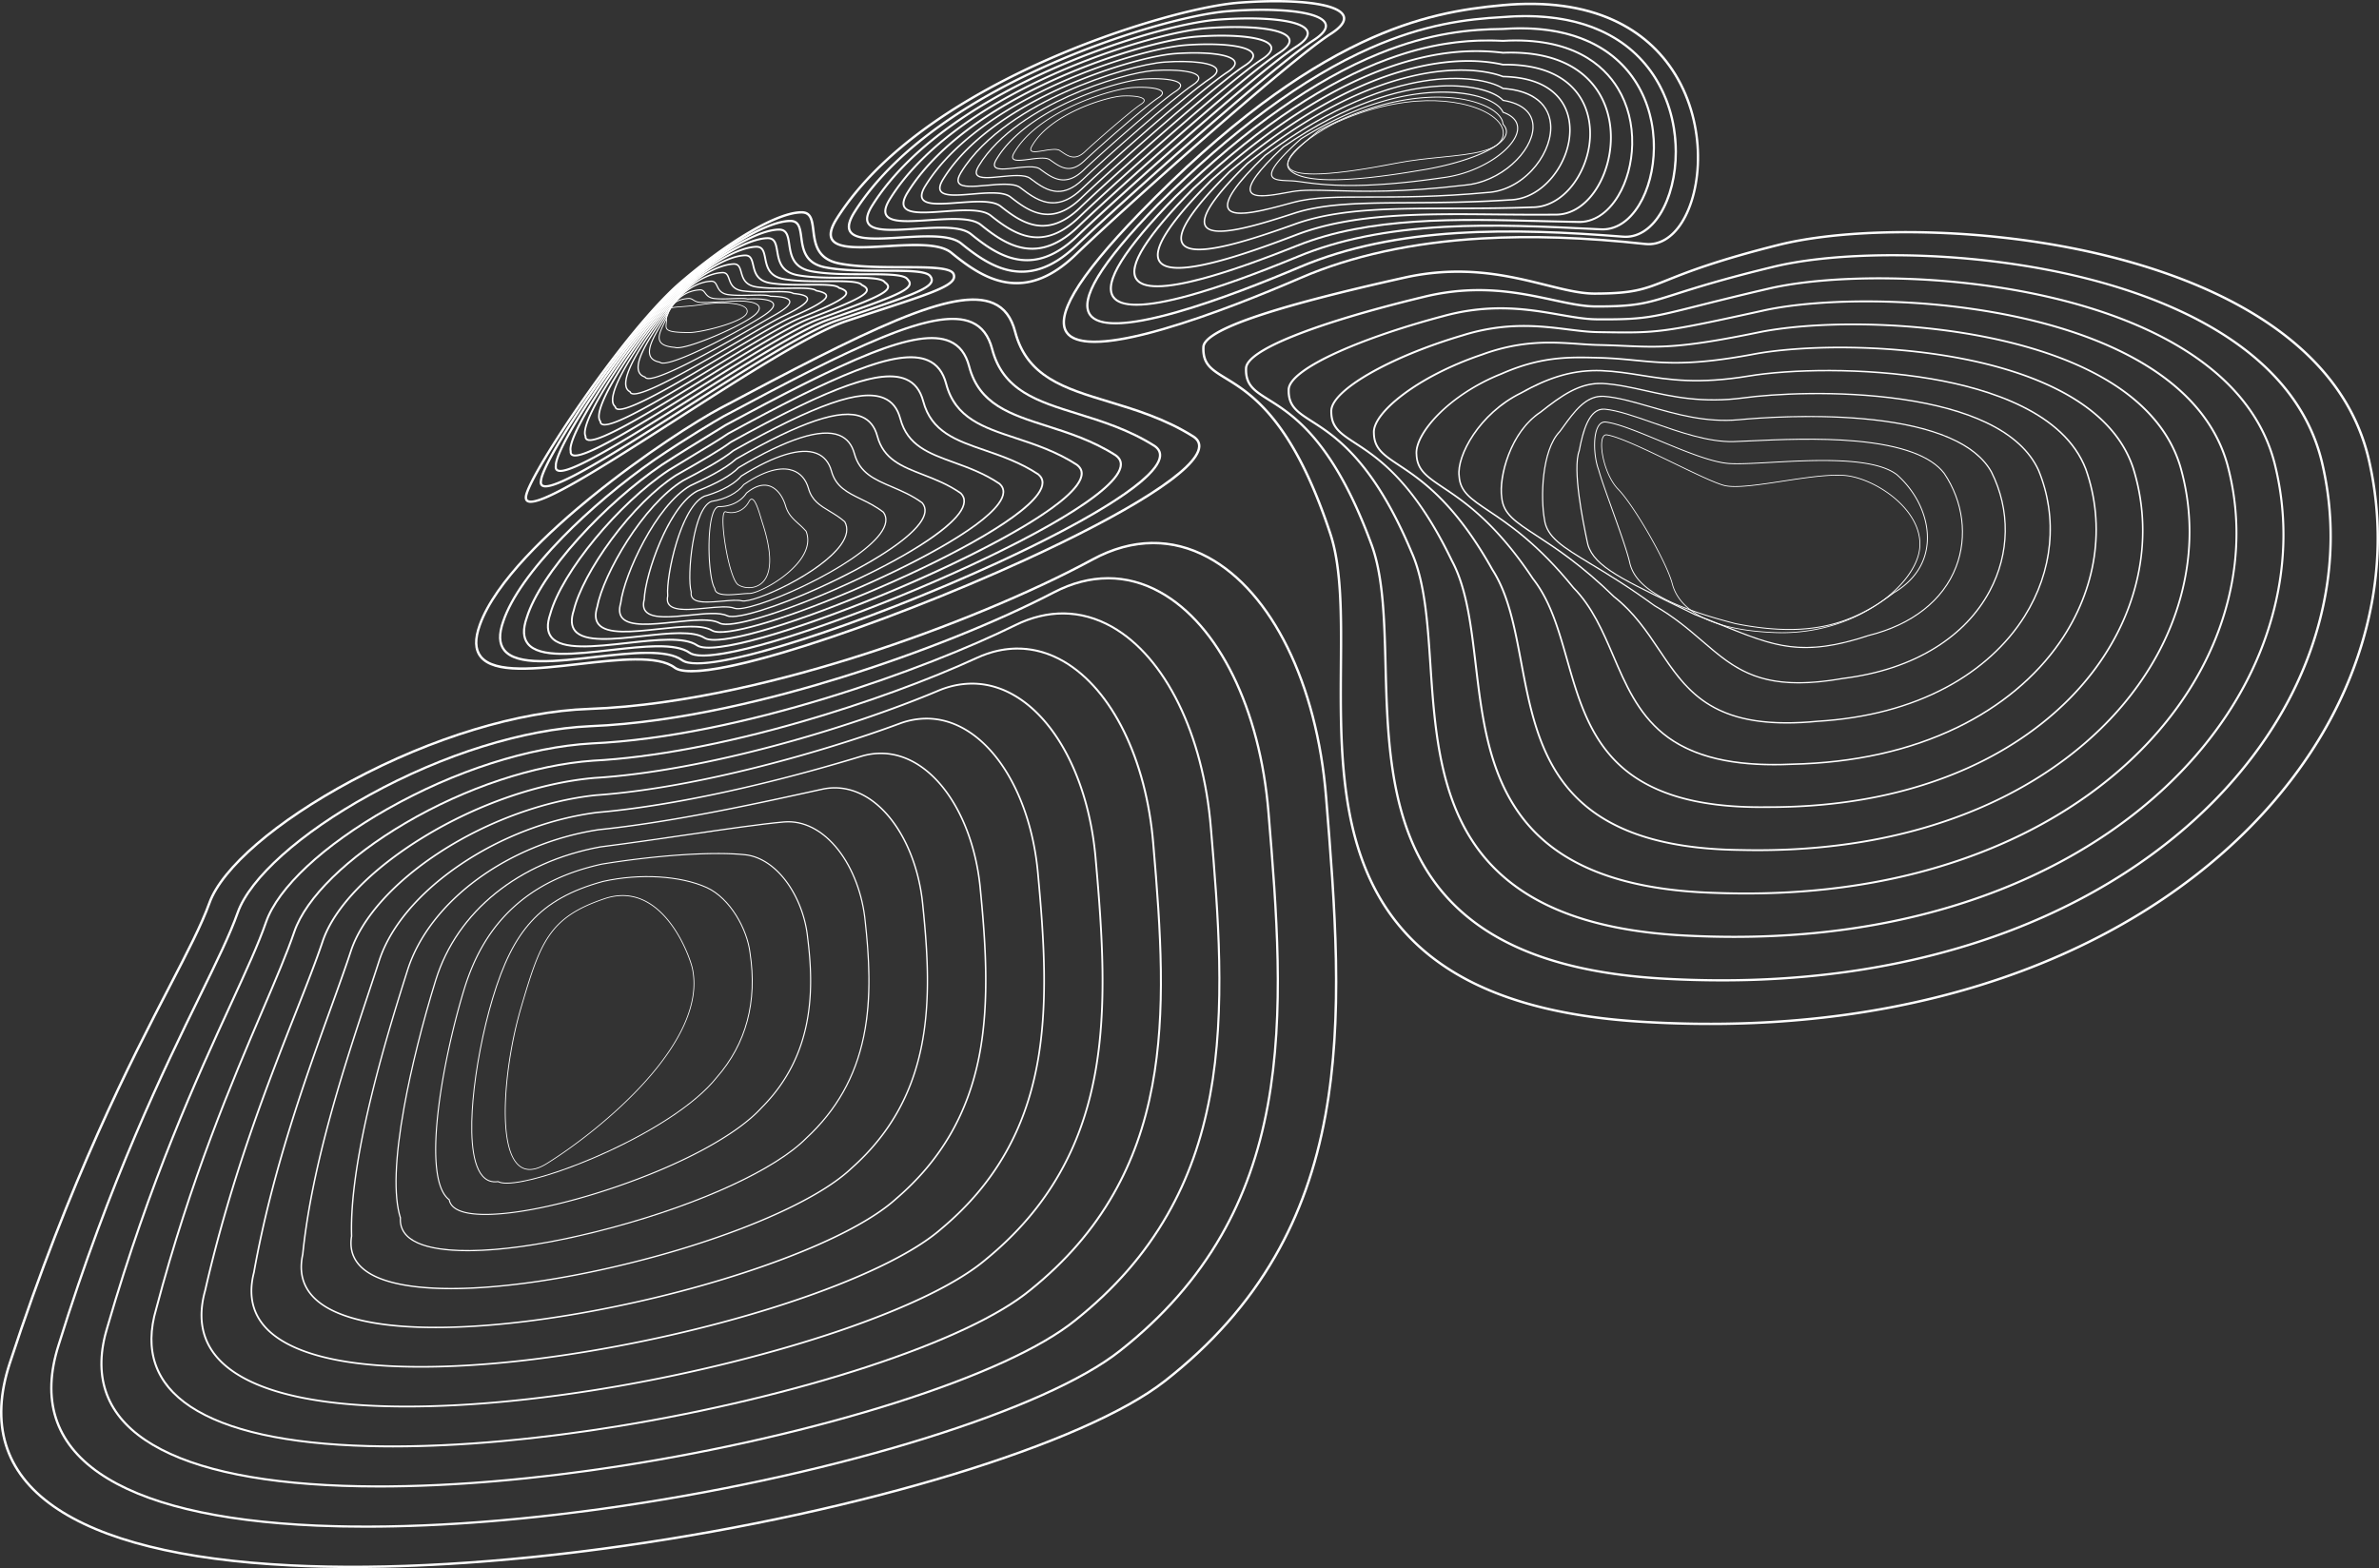 <?xml version="1.0" encoding="UTF-8"?> <svg xmlns="http://www.w3.org/2000/svg" viewBox="0 0 2979.74 1964.32"><rect x="0" y="0" width="2979.74" height="1964.32" fill="#333333" stroke="none"/> <defs> <style>.cls-1{fill:#fff;}</style> </defs> <title>линии горы</title> <g id="Слой_2" data-name="Слой 2"> <g id="Layer_1" data-name="Layer 1"> <path class="cls-1" d="M866.37,842.28c-11.9,0-18.61-2-22.24-4.75C823.59,822.05,774,827.76,726,833.29c-55.28,6.36-107.49,12.37-125.05-9.77-7.48-9.42-7.92-22.9-1.35-41.22,19.64-54.76,87.38-118,140.75-161.35,65.86-53.53,132.6-95.74,161.39-111.05l.7,1.32-.7-1.32c86.88-46.2,163.47-86.38,220.93-110.18C1183.28,374.6,1221,368.09,1245,378.6c14,6.12,23.08,18,27.89,36.47,6.68,25.62,20.22,44,42.59,57.94,20.32,12.62,46.2,20.45,73.59,28.74,33.15,10,70.72,21.39,106.11,43.62,5.93,3.72,8.74,8.59,8.36,14.46-1,14.87-23.2,36.07-66,63-37.65,23.68-90.75,51.4-153.55,80.17-88.94,40.73-191.5,80.76-274.34,107.07C932.09,834.69,889.47,842.28,866.37,842.28Zm-69-17.74c20.71,0,38.1,2.67,48.61,10.59,14.1,10.64,73.41.46,162.73-27.91,82.73-26.28,185.16-66.25,274-106.94C1417.34,638.6,1498.78,586,1500.51,559.63c.32-4.75-2-8.58-7-11.72-35-22-72.41-33.32-105.37-43.29C1332.8,487.87,1285,473.4,1270,415.83c-4.56-17.48-13.12-28.76-26.19-34.49-49-21.48-161.36,35.86-340.65,131.21C874.42,527.8,807.9,569.88,742.2,623.28c-53.07,43.14-120.41,105.92-139.81,160-6.19,17.25-5.91,29.79.87,38.34,16.52,20.83,70.32,14.64,122.35,8.65C750.43,827.45,775.69,824.54,797.32,824.54Z"></path> <path class="cls-1" d="M873.28,832.31c-9.14,0-15.85-1.32-19.7-4.13-18.91-13.9-64.17-8.73-107.93-3.73-50.86,5.81-98.9,11.3-115.13-9.09-6.87-8.62-7.34-20.91-1.45-37.59,9.83-29.21,35.62-65.76,74.56-105.66,33.16-34,75.25-69.47,115.48-97.38C861.33,546,895.48,526.08,905,520.65c86.92-46.55,150.79-79.47,200.69-99.77,54.38-22.12,89.95-27.95,111.95-18.34,13.24,5.77,21.88,17,26.42,34.37h0c6.16,23.53,18.55,40.49,39,53.37,18.58,11.69,42.21,19,67.23,26.77,30.11,9.33,64.24,19.91,96.38,40.28,5.56,3.7,8.15,8.45,7.71,14.13-3,38.18-144.51,107.27-205.22,135.2C1107.05,772,935,832.31,873.28,832.31Zm-62.37-15.89c18.84,0,34.68,2.39,44.33,9.49,28.29,20.67,230.66-47.27,392.7-121.81,125.5-57.74,201.61-107.4,203.59-132.86.36-4.65-1.74-8.43-6.44-11.54-31.79-20.16-65.73-30.68-95.67-40-50.6-15.68-94.3-29.22-108.13-82.12h0c-4.31-16.46-12.43-27.09-24.83-32.5-46-20.09-152.69,33.67-310.15,118-9.4,5.4-43.48,25.31-85.6,53.95-40.08,27.8-82,63.16-115.06,97-38.65,39.6-64.21,75.77-73.92,104.61-5.54,15.7-5.22,27.12,1,34.92,15.26,19.16,64.75,13.51,112.61,8C768,819.06,791.12,816.42,810.91,816.42Z"></path> <path class="cls-1" d="M880.77,822.51c-8.1,0-14.16-1.16-17.74-3.68-17.28-12.31-58.16-7.69-97.68-3.22-46.45,5.26-90.32,10.22-105.22-8.4-6.26-7.82-6.77-18.93-1.56-34,8.4-27.09,31.66-62.65,65.47-100.09,31.42-34.79,69.35-68.26,104.05-91.82,23.52-15.29,45.17-28.52,62.56-39.15,6.76-4.14,12.6-7.71,17.55-10.79C972.34,496.75,1038.53,462,1088.63,442c48.92-19.48,81.18-24.43,101.55-15.6,12.53,5.44,20.71,16,25,32.31h0c12.28,46.82,51.21,59.23,96.28,73.6,27.08,8.64,57.78,18.42,86.66,36.95,11.33,8,7,19.23,1.32,27.24-29.64,42-165.21,108-272.3,151.68C1030.12,787.81,925,822.51,880.77,822.51Zm-55.91-14.29c16.87,0,30.84,2.16,39.69,8.46,19,13.35,126.57-15.8,261.58-70.9,63.21-25.79,124-54.08,171.07-79.65,52.91-28.71,87.52-53.3,100.07-71.11,7.31-10.36,7.1-18.06-.63-23.53-28.54-18.31-59.06-28-86-36.63-45.81-14.6-85.38-27.21-98-75.44-4.06-15.47-11.75-25.46-23.49-30.56-40.1-17.39-125.63,21.65-279.61,104.81-4.89,3.05-10.73,6.62-17.5,10.76-17.37,10.62-39,23.84-62.47,39.09C795,607,757.28,640.28,726,674.92c-33.56,37.16-56.62,72.37-64.92,99.15-4.91,14.15-4.54,24.43,1.11,31.49,14,17.49,59.17,12.37,102.86,7.43C786.44,810.57,807.23,808.22,824.86,808.22Z"></path> <path class="cls-1" d="M887.79,812.57c-6.71,0-12.06-.92-15.3-3.09-15.66-10.72-52.15-6.65-87.43-2.7-40.19,4.49-81.75,9.13-95.33-7.73-5.64-7-6.19-16.94-1.65-30.33,14.66-52.72,85.68-138.92,149-180.8,10.57-6.5,20.65-12.58,30.4-18.45,17.9-10.8,33.36-20.12,44-27.33l.1-.06c74.77-40.8,122.63-64.39,160-78.9,43.44-16.85,72.39-20.94,91.11-12.88,11.86,5.11,19.58,15,23.62,30.29h0c11.11,42.26,46,53.76,86.33,67.07,24,7.93,51.3,16.93,76.93,33.61,8.53,6.47,8.68,15.5.55,26.9-12.11,17-43.62,39.76-91.12,66-42,23.14-96,48.66-152.21,71.86C1052,768.64,998.74,787.6,957,799.39,933.7,806,905.82,812.57,887.79,812.57Zm-49.36-12.46c15,0,27.45,1.87,35.43,7.34,8.71,5.83,38,2.13,82.46-10.42,41.67-11.76,94.78-30.7,149.55-53.31,94.5-39,214.65-98.31,242.27-137,7.32-10.25,7.33-17.93,0-23.47-25.29-16.45-52.39-25.39-76.29-33.28-41-13.53-76.48-25.22-87.94-68.78h0c-3.82-14.49-11.09-23.87-22.21-28.65-37.87-16.31-120,21.25-249,91.65-10.68,7.23-26.15,16.56-44.06,27.36C859,577.44,848.9,583.52,838.38,590c-62.86,41.59-133.4,127.13-148,179.45-4.26,12.6-3.85,21.76,1.23,28.07,12.73,15.81,53.6,11.24,93.14,6.83C804,802.19,822.61,800.11,838.43,800.11Z"></path> <path class="cls-1" d="M895.06,802.69c-5.7,0-10.26-.76-13.11-2.56-14-9.14-46.12-5.61-77.16-2.19-36,4-73.19,8-85.45-7.05-5-6.21-5.61-14.94-1.76-26.7,5.49-23,23.18-56.3,47.28-88.93,25.63-34.71,55.22-64.14,81.18-80.75l7.66-4.38c24.33-13.93,47.31-27.08,61-37.24l.13-.08c126.89-70.15,188.66-92.22,220.34-78.72,11.21,4.79,18.51,14.05,22.3,28.33h0c10,37.71,40.73,48.29,76.36,60.55,21,7.23,44.84,15.42,67.22,30.25l.1.07c7.85,6.48,7.72,15.44-.37,26.62-26.08,36-127.8,87.6-214.28,123.84-47.62,20-94,36.7-130.54,47.16C935.51,796.78,910.92,802.69,895.06,802.69ZM852,792c13.11,0,24.05,1.59,31.15,6.22,15.6,9.84,100.75-13.94,202.47-56.56,49-20.53,96.2-43.19,132.86-63.81,41.44-23.3,69.26-43.79,80.46-59.26,7.35-10.16,7.61-17.84.81-23.5-22.13-14.65-45.78-22.78-66.66-30-36.25-12.47-67.55-23.24-77.82-62.12h0c-3.6-13.56-10.47-22.34-21-26.83C1098.61,461,1021.23,496.59,916,554.76c-13.81,10.24-36.82,23.4-61.18,37.34l-7.6,4.35c-25.69,16.44-55.06,45.67-80.53,80.16-23.93,32.4-41.47,65.37-46.92,88.2-3.62,11.05-3.18,19.09,1.34,24.65,11.47,14.14,48,10.11,83.43,6.22C821.52,793.81,838,792,852,792Z"></path> <path class="cls-1" d="M902.42,792.85c-4.86,0-8.6-.66-11-2.07-12.39-7.56-40.08-4.57-66.87-1.68-31.78,3.43-64.65,7-75.59-6.36-4.43-5.4-5-12.93-1.88-23C754.88,718.53,804.72,631.91,855,601.1c24.09-12.61,48.75-25.85,63-37.46l.15-.1c103.73-58.32,160.38-78,189.42-65.76,10.63,4.48,17.53,13.14,21.1,26.48h0c8.8,33.16,35.49,42.84,66.4,54,18,6.53,38.38,13.92,57.52,26.9l.11.09c7.25,6.59,6.83,15.53-1.26,26.55-24.16,32.94-111.47,78.27-185.13,109.71C1004.25,768,932.32,792.85,902.42,792.85Zm-36.78-9c11.22,0,20.62,1.31,26.84,5.11,14,8.18,86.79-12.58,173-49.37,73.4-31.33,160.35-76.42,184.27-109,7.42-10.13,8-17.88,1.59-23.71-18.9-12.81-39.14-20.14-57-26.62-31.46-11.41-58.63-21.26-67.71-55.47h0c-3.39-12.67-9.9-20.88-19.9-25.09-28.37-11.95-84.44,7.67-187.5,65.6-14.36,11.72-39.08,25-63.17,37.61-49.82,30.51-99.23,116.44-106.94,157.25l0,.12c-3,9.39-2.47,16.3,1.49,21.12,10.22,12.47,42.52,9,73.75,5.61C839.09,785.43,853.44,783.88,865.64,783.88Z"></path> <path class="cls-1" d="M909.77,783c-3.84,0-6.86-.5-8.9-1.56-10.74-6-34-3.54-56.53-1.18-27.6,2.91-56.14,5.91-65.79-5.68-3.76-4.52-4.43-11-2-19.37C781,719.34,821,632.49,864,607.69c18-8.31,43.42-20.77,57.24-33.3l.16-.13c81.73-47,132-63.84,158.32-53,10,4.14,16.75,12.48,20.08,24.8h0c7.64,28.6,30.25,37.38,56.42,47.55,15,5.81,31.93,12.4,47.82,23.52l.13.11c6.65,6.79,5.9,15.77-2.21,26.7-9.9,13.34-30.41,29.31-61,47.47-26.68,15.86-59.48,32.42-94.84,47.89C994.82,761.8,934.83,783,909.77,783Zm-30.46-7.24c9.31,0,17.15,1,22.47,4,12.47,6.51,72.88-11.22,143.61-42.17,92.49-40.47,140.73-75.48,155-94.75,7.44-10,8.26-18.15,2.44-24.16-15.68-11-31.77-17.21-47.34-23.25-26.66-10.36-49.68-19.3-57.58-48.84-3.2-11.87-9.41-19.57-19-23.52-25.68-10.63-75.42,6.15-156.55,52.8-14,12.69-39.56,25.2-57.57,33.51-42.49,24.51-82,110.65-86.41,146.15l0,.15c-2.31,7.83-1.79,13.61,1.6,17.68,9,10.8,37,7.86,64.12,5C856.72,777,868.93,775.76,879.31,775.76Z"></path> <path class="cls-1" d="M833.9,773.56c-11.57,0-21.1-1.67-25.74-7.12-3.17-3.72-3.87-9-2.09-15.73,1.12-30.83,30.34-117.14,66.91-136.43l.09,0c24.35-9.37,41.65-19.17,51.44-29.11l.17-.14c61-36.23,103.69-49.84,126.94-40.45,9.65,3.9,16.16,11.77,19.34,23.4h0c6.48,24,25,31.94,46.43,41.07,11.94,5.09,25.48,10.86,38.14,20.13l.14.14c6,7.1,5,16.24-3.21,27.16-16.65,22.27-63.84,52.44-126.24,80.7-26.14,11.84-52.08,21.93-73.06,28.39-15.5,4.79-35.5,9.81-42.82,6.56-9.07-4.43-27.91-2.51-46.12-.66C853.78,772.49,843.18,773.56,833.9,773.56Zm39.84-157.73c-21.2,11.22-37.94,44.46-46,63.28-11.17,26-19.36,55.48-19.92,71.76l0,.2c-1.68,6.26-1.13,10.92,1.7,14.25,7.78,9.14,31.57,6.72,54.57,4.39,19.31-2,37.54-3.81,47,.82,22.63,10,202.29-64.68,240-115.13,7.58-10.14,8.71-18.53,3.34-24.93-12.47-9.11-25.3-14.58-37.71-19.87-21.85-9.31-40.72-17.34-47.42-42.21-3-11.08-9.19-18.57-18.31-22.25-22.71-9.17-64.88,4.38-125.32,40.28C915.7,596.51,898.23,606.4,873.74,615.83Z"></path> <path class="cls-1" d="M859.65,764.23c-9.77,0-17.87-1.38-21.89-5.93-2.57-2.91-3.3-7-2.19-12.07-1.23-13.54,3.48-42.18,11-66.74,5.63-18.42,17.72-50.54,35.43-58.62l.1,0c11.94-3.41,33.74-11.18,45.71-25l.17-.15c42.25-26.39,75.11-36.24,95-28.5,9.55,3.71,16,11.3,19.11,22.54h0c5.33,19.51,19.74,26.53,36.41,34.65,9.37,4.56,19.06,9.28,28.5,16.68l.15.16c5.4,7.62,4,17.06-4.21,28.08-14.17,19-50.17,43.57-96.31,65.58C966,754.31,929.5,766,919.83,762.74c-7.37-2.88-21.07-1.56-35.58-.16C875.8,763.4,867.22,764.23,859.65,764.23ZM882.56,622.3c-29.5,13.57-47.65,100.41-45.44,123.9l0,.12,0,.12c-1.06,4.72-.46,8.26,1.81,10.84,6.61,7.48,26.22,5.59,45.18,3.77,14.7-1.42,28.58-2.76,36.26.24,9.15,3.09,46-8.84,85.63-27.76,45.91-21.91,81.7-46.24,95.73-65.1,7.72-10.38,9.15-19.18,4.25-26.17-9.27-7.26-18.86-11.93-28.13-16.44-17-8.29-31.7-15.44-37.22-35.63h0c-3-10.75-9.11-18-18.18-21.52-19.44-7.55-51.79,2.24-93.56,28.31C916.65,611,894.65,618.84,882.56,622.3Z"></path> <path class="cls-1" d="M885.54,754.91c-8,0-14.72-1.08-18.17-4.71-2-2.1-2.75-4.94-2.29-8.44-3-10.25-2.12-37.06,1.92-61.21,6.92-41.38,18-51,24-53.1l.13,0c17.14-2.61,32.08-10.39,40-20.8l.16-.16c31.85-21.69,51.43-21.57,62.25-17.66,9.68,3.51,16.53,11.4,19.79,22.81h0c4.19,15,14.44,21.17,26.32,28.32,6.23,3.76,12.68,7.64,18.93,13.16l.14.18c4.75,8.51,3,18.52-5,29.77-26.42,36.71-109.31,73.18-124.29,70.35-5.54-1.37-14.81-.54-24.62.34C898.15,754.32,891.49,754.91,885.54,754.91Zm5.83-126.15c-9.67,3.41-18.06,22.36-23,52-4,24.08-4.87,50.76-1.92,60.73l0,.15,0,.14c-.45,3.19.17,5.63,1.91,7.46,5.56,5.85,21.85,4.4,36.23,3.11,9.93-.89,19.31-1.73,25-.31,7.53,1.41,32.26-7.43,57.49-20.57,30.47-15.88,54.31-33.83,65.4-49.24,7.73-10.74,9.41-20.23,5-28.21-6.13-5.4-12.49-9.23-18.65-12.94-12.12-7.3-22.59-13.61-26.92-29.12-3.14-11-9.69-18.54-19-21.89-10.5-3.81-29.6-3.86-60.92,17.44C924,618.16,908.79,626.09,891.37,628.76Z"></path> <path class="cls-1" d="M912,745.65c-6.29,0-11.8-.79-14.86-3.42a7,7,0,0,1-2.47-4.9c-8.19-12.82-10.45-76.19-1.35-96.48,1.86-4.14,4.13-6.43,6.76-6.82h.11c10.56.37,25.87-3.76,34.23-16.68l.12-.13c10.55-8.69,20.34-11.74,29.09-9.07,9.16,2.79,16.95,12.25,20.84,25.3h0c3.05,10.48,9.34,16.16,16,22.18a106.59,106.59,0,0,1,9.61,9.47l.1.17c4.12,10.47,2.32,21.74-5.36,33.52C988.32,724.05,950,743.57,938.86,744c-3.08,0-7.21.32-11.58.71C922.21,745.18,916.84,745.65,912,745.65Zm-11.8-110.44c-2.18.35-4.13,2.4-5.8,6.12-4.15,9.25-6.25,28.38-5.63,51.16.58,21.07,3.38,38.88,7,44.32l.09.14v.15a5.75,5.75,0,0,0,2.07,4.23c5.07,4.36,18.51,3.18,29.31,2.22,4.41-.39,8.57-.75,11.68-.71,10.95-.44,48.67-19.73,64.94-44.69,7.43-11.41,9.21-22.29,5.29-32.35a106.71,106.71,0,0,0-9.44-9.29c-6.79-6.14-13.2-11.93-16.35-22.73-3.78-12.67-11.27-21.83-20-24.5-8.33-2.55-17.73.41-27.93,8.79C926.69,631.32,911,635.57,900.15,635.21Z"></path> <path class="cls-1" d="M938.12,736.65A26.07,26.07,0,0,1,924.35,733c-6.11-4-11.93-25.43-15.33-44.08-3.33-18.2-5.57-40.57-2.64-46.66.9-1.87,2.14-1.79,2.8-1.58,8.9,2.86,21.61.14,28.49-12.59,1.26-2.33,2.65-3.43,4.13-3.28,4.7.47,8.75,13.91,12,24.7.64,2.14,1.24,4.12,1.78,5.78,16.1,49.52,7.57,69-2.42,76.56A24.64,24.64,0,0,1,938.12,736.65Zm-29.61-95.09c-.37,0-.8.22-1.23,1.12-2.39,5-1.25,24.34,2.72,46.05,4.24,23.19,10.08,40.23,14.9,43.43,5.64,3.74,18.32,6,27.65-1.12,9.73-7.39,18-26.49,2.08-75.45-.54-1.67-1.14-3.66-1.79-5.8-2.83-9.39-7.1-23.59-11.14-24-1-.11-2.1.82-3.15,2.76-7.15,13.24-20.39,16.05-29.67,13.07A1.15,1.15,0,0,0,908.51,641.56Z"></path> <path class="cls-1" d="M1371,429.67c-18.37,0-30.47-4.14-36.19-12.42-7.34-10.63-4.11-27.93,9.59-51.42,14.87-25.47,42.49-59.11,82.11-100,52.45-54.11,103.93-100.18,153-136.94,42.62-31.93,84.77-57.83,125.29-77,70.94-33.52,127.29-42.39,177.63-47,54-4.92,100.74,1.45,139,18.93,33.31,15.19,59.65,38.39,78.29,68.94,38.83,63.66,34.51,145,7.9,186.89-12.48,19.64-29.2,29.39-47.06,27.43-75.62-8.29-142.71-10.55-205.1-6.89-86,5-162,21.62-225.9,49.26-45.69,19.76-112.64,46.93-172.06,64.15C1420.76,424.34,1391.85,429.67,1371,429.67ZM1882.57,6.47,1882.7,8c-50.06,4.57-106.1,13.38-176.62,46.7-40.33,19.06-82.31,44.85-124.77,76.66C1532.37,168,1481,214,1428.67,267.94c-39.45,40.7-66.93,74.14-81.66,99.4-13.07,22.4-16.34,38.62-9.72,48.2,11.24,16.27,52.54,14.64,119.42-4.74,59.28-17.16,126.09-44.28,171.71-64,64.24-27.78,140.58-44.44,226.91-49.5,62.56-3.67,129.82-1.42,205.61,6.89,16.67,1.83,32.36-7.42,44.2-26.05,26.12-41.1,30.29-121.06-7.93-183.72-18.32-30-44.22-52.83-77-67.78C1982.4,9.38,1936.13,3.09,1882.7,8Z"></path> <path class="cls-1" d="M1397.26,406.33c-16.91,0-28-3.81-33.25-11.44-14-20.53,13.77-66.1,85-139.31,93.5-93.67,183.28-159.83,266.85-196.66C1783.71,29,1836,22.53,1882.48,20c48-3.94,89.48,1.91,123.42,17.39,29.66,13.53,53,34.07,69.5,61,11.34,18.6,24.88,49.57,25,91.55.09,29.82-7.1,58.54-19.74,78.82-12.74,20.45-29.91,30.78-48.32,29.09C1894.71,287,1750.47,284.14,1628.23,336c-41.52,17.6-102,41.7-154.35,56.56Q1425.22,406.33,1397.26,406.33ZM1910.66,21.6q-13.59,0-28,1.18c-46.21,2.55-98.23,9-165.65,38.71-83.24,36.69-172.73,102.66-266,196.06-36.46,37.46-61.88,68.24-75.54,91.48-12.1,20.58-15.19,35.47-9.17,44.27,10.19,14.9,46.12,13.72,106.77-3.5,52.2-14.82,112.57-38.88,154-56.45h0c122.8-52.05,267.44-49.16,405.45-38.29,17.34,1.59,33.55-8.28,45.7-27.78,12.36-19.84,19.4-48,19.31-77.32-.07-22.81-4.39-57-24.6-90.09-16.16-26.49-39.12-46.65-68.26-59.94C1978,27.73,1946.45,21.6,1910.66,21.6Z"></path> <path class="cls-1" d="M1423.49,383c-15.46,0-25.6-3.49-30.31-10.46-12.67-18.75,13-60.38,78.38-127.26C1560.78,158.81,1646.71,98.46,1727,65.88c65.3-26.5,115.28-30.5,155.56-30.92,42-3,78.35,2.36,108,15.91,26,11.9,46.49,29.84,60.78,53.33s21.78,51.66,21.52,81.27c-.23,27-6.89,52.6-18.75,72-13.09,21.43-30.84,32.46-50,31.07l-10.61-.52c-57-2.79-121.61-6-184.61-2.49-72.1,3.95-131.64,16-182,36.81h0c-54.35,22.45-100.33,38.93-136.66,49Q1448.06,383,1423.49,383ZM1904.56,36.79q-10.68,0-21.91.8C1842.54,38,1792.87,42,1728,68.33c-80,32.44-165.6,92.61-254.55,178.83-63.48,64.91-89.75,106.61-78.05,123.93,9,13.29,40.65,12.53,94.13-2.28,36.23-10,82.1-26.48,136.35-48.89,50.65-20.93,110.46-33,182.86-37,63.14-3.46,127.82-.3,184.89,2.5l10.64.52c18.15,1.3,35-9.27,47.58-29.82,11.44-18.73,18.14-44.49,18.36-70.66.26-29.12-7-56.75-21.13-79.88S2015,65,1989.43,53.27C1965.46,42.31,1937,36.79,1904.56,36.79Z"></path> <path class="cls-1" d="M1449.64,359.87c-14,0-23.07-3.21-27.33-9.61-11.29-17,12.19-54.68,71.77-115.24,85-79.37,167.08-133.92,244-162.17,63.47-23.31,110.54-24.49,144.47-22.9,86.68-4.93,126.69,30.07,145,60.31,12.36,20.42,18.59,44.91,18,70.81-.52,23.69-6.77,46.7-17.59,64.78-13.32,22.26-32.36,34.45-52.15,33.41-14.52-.28-29.47-.67-43.92-1-106.18-2.76-216-5.61-306.41,30.54h0C1540,342.92,1481.81,359.87,1449.64,359.87ZM1863.28,51.93c-31.62,0-72.47,4.17-124.37,23.23-76.6,28.13-158.39,82.5-243.12,161.61C1438,295.52,1414,333.26,1424.36,348.9c7.77,11.7,35.2,11.34,81.51-1.06,31-8.29,69.81-21.82,118.7-41.36h0c90.9-36.34,201-33.48,307.38-30.72,14.45.38,29.39.77,44,1,19.2,1,36.93-10.44,50-32.21,10.6-17.72,16.72-40.3,17.24-63.57.56-25.44-5.55-49.47-17.67-69.49-18-29.67-57.31-64-142.81-59.12h-.13C1876.51,52.13,1870.11,51.93,1863.28,51.93Z"></path> <path class="cls-1" d="M1475.94,336.69c-11.92,0-20.58-2.58-24.55-8.68-9.91-15.22,11.42-49,65.21-103.27,80.85-72.33,159.07-121.07,232.56-144.92,47-15.25,90.65-20.12,133.43-14.88,73.18-2.83,106.52,26.54,121.58,51.68,10.35,17.27,15.37,38.08,14.54,60.17-.76,20.25-6.51,40.49-16.19,57C1989,256.86,1969.54,270,1949,270c-.48,0-1,0-1.44,0-24.89.25-49.65,0-73.59-.21-92-.87-178.89-1.69-249.84,25.43h0C1570.51,315.64,1510,336.69,1475.94,336.69ZM1849.22,65.18c-32,0-64.73,5.57-99.36,16.8-73.18,23.75-151.14,72.34-231.69,144.4-52.14,52.61-74,86.41-64.88,100.39,16.28,25,128-17.67,170-33.72h0c71.36-27.28,158.46-26.46,250.68-25.58,23.93.22,48.67.46,73.59.21,20.29.61,39.59-12.17,53-35.05,9.49-16.18,15.13-36,15.88-55.93.82-21.65-4.1-42-14.22-58.91-14.75-24.63-47.48-53.4-119.64-50.57h-.18A271.52,271.52,0,0,0,1849.22,65.18Z"></path> <path class="cls-1" d="M1501.93,313.57c-10.58,0-18.13-2.32-21.55-7.74-8.53-13.47,10.69-43.36,58.75-91.38,76.76-65.35,151.13-108.28,221.12-127.65,56.86-15.74,97.92-12.43,122.39-6.86,59.94-.84,86.77,23.12,98.69,43.39,16.28,27.68,15,66.12-3.35,97.93-14.21,24.68-36,39.39-58.43,39.39h-.29c-35.47,1.35-68.5,1.4-100.44,1.45-76.37.11-142.32.2-196.1,19.48h0C1574.86,298.71,1528.7,313.57,1501.93,313.57ZM1839,77.48c-60.28,0-162.83,23.07-298.43,138.51-46.54,46.51-66.21,76.38-58.4,88.73,12.89,20.34,98.66-10.36,139.88-25.11h0c54.11-19.4,120.23-19.49,196.79-19.6,31.93-.05,64.94-.1,100.42-1.45h.27c21.68,0,42.83-14.32,56.67-38.35,17.94-31.16,19.26-68.78,3.35-95.83-11.64-19.8-37.93-43.24-97-42.35h-.13l-.12,0A194.92,194.92,0,0,0,1839,77.48Z"></path> <path class="cls-1" d="M1528.19,290.53c-9.2,0-16-1.93-19-6.75-7.13-11.75,10-37.79,52.43-79.61,72.76-58.45,143.29-95.57,209.68-110.4,24.57-5.48,47.91-7.71,69.4-6.62s35.53,5.32,42,7.79c28.49.59,50.4,7.75,65.13,21.3,12.71,11.7,19.44,27.79,19.45,46.52,0,20.62-8.1,42.35-22.25,59.61-15,18.27-34.18,28.56-54,29-47.06,3.1-88.39,3.34-124.85,3.55-59.39.34-106.3.62-144.8,13.1l-2.38.77C1590.54,278,1551.68,290.53,1528.19,290.53ZM1829.92,88.79a267.22,267.22,0,0,0-58.17,6.84c-66.11,14.76-136.37,51.76-208.83,110-41,40.47-58.58,66.46-52.07,77.19,9.62,15.83,70.91-4,107.53-15.85l2.37-.77c38.78-12.57,85.82-12.84,145.38-13.19,36.43-.21,77.73-.45,124.78-3.55,19.34-.4,38-10.44,52.65-28.27,13.88-16.93,21.83-38.21,21.82-58.4,0-18.18-6.52-33.79-18.84-45.11-14.4-13.25-35.94-20.25-64-20.81h-.17l-.15-.06C1875.82,94.33,1858.25,88.79,1829.92,88.79Z"></path> <path class="cls-1" d="M1554.35,268c-8.06,0-14.06-1.68-16.53-6-5.74-10.08,9.43-32.34,46.35-68.07l.08-.07c47.3-35.44,120.07-80.36,198.17-93.07,23-3.74,45.2-4.38,64.27-1.85,15,2,28.15,6,36.11,11,55,4.07,60.53,36.73,60.37,50.6-.21,17.76-9.2,37.8-24.05,53.6-16,17-36,26.88-56.41,27.89-60.71,5.64-108.34,5.63-146.62,5.62-41.34,0-71.17,0-96.15,6.74h0l-6.18,1.68C1593.54,261.58,1570.05,268,1554.35,268Zm31-72.81c-35.74,34.59-51.22,56.78-46,65.93,6.63,11.66,47.17.62,74-6.69l6.18-1.68h0c25.2-6.82,55.14-6.81,96.6-6.8,38.25,0,85.83,0,146.5-5.62,19.71-1,39.85-10.94,55.27-27.35,14.57-15.49,23.38-35.09,23.58-52.43.33-28.32-21.17-46.13-59-48.88h-.22l-.18-.12c-15.63-10-52.41-16.71-99.36-9.07C1739.79,109.44,1670.71,131.19,1585.33,195.17Z"></path> <path class="cls-1" d="M1580.76,246.05c-7.29,0-12.87-1.4-14.9-5.43s-.16-10.4,5.9-19.16c6.59-9.53,18.34-22.26,34.94-37.85l.09-.07c81-55.78,146.22-72,186.71-75.81,46.84-4.39,79.09,5.83,89.41,17.25,34,5.66,38.39,24.61,37.95,35.42-1.21,29.7-40,68.58-86.43,72.33-78.24,9.35-128.09,7.9-164.48,6.85-22.13-.65-38.11-1.11-51.43,1.23h0c-2.19.38-4.47.8-6.81,1.22C1601.07,244,1589.64,246.05,1580.76,246.05Zm27-61.27c-30.74,28.88-44.36,47.44-40.47,55.15,4,7.9,26.28,3.85,44.2.58,2.34-.42,4.63-.84,6.82-1.22h0c13.47-2.37,29.52-1.9,51.73-1.26,36.35,1.05,86.13,2.5,164.28-6.84,20.62-1.66,42.06-11.05,58.86-25.76,15.81-13.85,25.6-30.7,26.19-45.09.72-17.84-12.39-29.87-36.93-33.88l-.27,0-.18-.2c-8.24-9.37-38.55-21.6-88.29-16.94C1753.35,113.05,1688.38,129.21,1607.71,184.78Z"></path> <path class="cls-1" d="M1691.43,233a402.86,402.86,0,0,1-59.53-4.19c-6-.81-10.77-1.46-14.87-1.62h0l-3.23-.13c-9.53-.34-19.38-.7-21.45-6.46-1.69-4.69.29-14.7,36.88-47.31l.09-.07c46.27-28.69,92.1-47.12,136.22-54.76,46.33-8,76.48-1.57,90.34,3,14.24,4.69,24.11,11.45,27.14,18.59,16.68,6.05,19.22,15.77,18.41,22.88-1.33,11.57-12.84,25.47-30.8,37.2a154.35,154.35,0,0,1-64.49,23.28C1755.64,230.77,1718.8,233,1691.43,233Zm-74.34-7.17c4.16.16,8.94.81,15,1.63,24.72,3.35,70.75,9.58,173.88-5.42,49-5.65,91.55-37,94.1-59.29,1.1-9.54-5.06-17-17.79-21.54l-.29-.1-.11-.29c-2.75-6.87-12.38-13.46-26.43-18.08-15.51-5.1-99.25-26.59-225.36,51.61-27,24-38.9,39-36.46,45.79,1.76,4.89,11.14,5.23,20.22,5.56l3.24.13Z"></path> <path class="cls-1" d="M1668.86,225.75q-9.64,0-17.69-.65c-26.43-2.15-33.53-9.31-35.86-11.66h0a9.83,9.83,0,0,1-3.17-7.74c.55-8.48,12-20.85,39.63-42.67l.08-.06c44.32-24,89.87-38.28,131.74-41.26,47.3-3.38,73.55,8.25,82.64,13.4,10.46,5.93,16.44,13.08,16.85,20.15,4.05,4.34,5.27,9,3.63,13.77-3.89,11.34-22.75,20.83-37.89,26.8-19.82,7.81-45,14.3-71,18.28C1732.56,221.85,1696,225.75,1668.86,225.75Zm-52.71-13.14c15.72,15.85,70.06,16,161.51.34,47.47-7.29,101.42-25.29,107.93-44.31,1.51-4.4.32-8.68-3.51-12.73l-.16-.16v-.22c-.28-6.72-6.06-13.6-16.26-19.39-38.06-21.58-121-22.07-213.19,27.85-26.91,21.29-38.62,33.79-39.14,41.79a8.61,8.61,0,0,0,2.83,6.83Z"></path> <path class="cls-1" d="M1645.9,218.49c-16.69,0-27-2.47-31.11-7.41-2.5-3-2.78-6.83-.85-11.75,3.29-8.41,15.81-18.73,25.74-25.91,11.34-8.2,25-16.33,34.7-20.73,52.48-23.66,95.8-27.75,122.88-27,31.47.86,59.43,8.91,74.78,21.52,8.86,7.29,12.75,15.57,11,23.32-4.55,19.48-38.33,22.9-77.45,26.86-18.37,1.86-37.36,3.78-56,7.42C1702.94,213.93,1668.54,218.49,1645.9,218.49Zm28.69-65.34.2.45c-17.93,8.09-54.3,31.73-59.92,46.09-1.78,4.55-1.56,8.07.69,10.75,9.32,11.17,54.34,8.94,133.81-6.62,18.67-3.65,37.68-5.58,56.07-7.44,38.74-3.92,72.19-7.31,76.57-26.09,1.72-7.36-2-15.28-10.61-22.31-15.18-12.49-42.91-20.45-74.17-21.3-27-.74-70.13,3.34-122.44,26.92Z"></path> <path class="cls-1" d="M2141.54,1284.11q-43.87,0-88.7-2.87c-168-10.75-275.81-63.88-329.64-162.42-46.65-85.39-45.86-191.61-45.16-285.33.47-62.56.91-121.65-13.26-164.56-47.15-142.86-99.13-174.68-130.19-193.7-18-11-29.87-18.28-28.75-40.71,1.09-22,81.46-50,252.93-88.2,74.16-16.53,131.75-2.21,178,9.29,23.18,5.76,43.23,10.75,60.82,10.69v0c48.43-.13,61.66-5.42,90.65-17,24.17-9.66,60.7-24.26,138.95-43.91,68.77-17.26,176.15-20.87,280.25-9.41,59.24,6.52,115.47,17.47,167.15,32.56,57.84,16.89,108.62,38.63,150.93,64.62,78.36,48.15,126.56,109.92,143.26,183.59,16.46,72.59,14.34,146.84-6.29,220.7C2942,870.8,2904.32,940,2850.46,1003.21c-78.4,92-188.1,166.12-317.25,214.43-68.85,25.75-143.35,44.28-221.43,55.08A1245.63,1245.63,0,0,1,2141.54,1284.11Zm-315.4-942.28a305.28,305.28,0,0,0-66.72,7.41c-78,17.38-136,32.39-177.47,45.89-59.78,19.48-72.75,32.25-73.12,39.54-1,20.65,9.05,26.82,27.33,38,31.41,19.22,84,51.4,131.47,195.31C1682,711.37,1681.51,770.7,1681,833.51c-.69,93.36-1.48,199.17,44.79,283.87,53.3,97.57,160.33,150.19,327.21,160.87,89.27,5.71,176.18,2.85,258.33-8.5,77.86-10.77,152.15-29.24,220.79-54.92,128.67-48.13,238-122,316-213.56,53.57-62.85,91.06-131.7,111.44-204.64,20.5-73.37,22.6-147.13,6.26-219.22-16.52-72.86-64.27-134-141.92-181.71-42.07-25.85-92.6-47.48-150.19-64.29-51.51-15-107.57-26-166.63-32.46-103.77-11.42-210.75-7.84-279.19,9.34-78.06,19.6-114.48,34.16-138.58,43.79-29.35,11.74-42.75,17.09-91.75,17.22h-.25c-17.94,0-38-5-61.3-10.78C1905.05,350.81,1868.92,341.83,1826.14,341.83Z"></path> <path class="cls-1" d="M2156.43,1229.47q-35.46,0-71.64-2c-151.72-8.3-250.39-54.35-301.65-140.78-44.53-75.08-47-169.72-49.12-253.22-1.5-58.17-2.92-113.1-18.38-153.18C1668.1,551.92,1618.22,520.68,1588.43,502c-18-11.28-29.91-18.73-29.13-40.51.24-12.3,22.34-27.12,65.68-44,39-15.2,93.67-31.45,158.12-47,67.28-16.52,119.78-5.25,162,3.8,20.4,4.38,38,8.16,53.92,8.18h0c50.45.14,63-3.85,100.06-15.63,24.93-7.91,59.07-18.75,122-34,64.44-15.64,164.62-18.89,261.45-8.46,55.38,6,107.85,16,156,29.85,54,15.54,101.26,35.58,140.52,59.57,70.83,43.28,114.78,98.7,130.62,164.71,15.78,66.43,14.57,134.48-3.59,202.28-18,67.37-51.88,131-100.57,189.15-70.35,84-169.17,152-285.76,196.67-62.17,23.81-129.53,41.1-200.21,51.39A1131.54,1131.54,0,0,1,2156.43,1229.47ZM1852.25,364.88a284.91,284.91,0,0,0-68.49,8.36c-136.3,32.89-221.23,66.74-221.64,88.34-.73,20.18,10,26.9,27.8,38.05,30.1,18.85,80.49,50.41,128.35,179.61,15.64,40.52,17.06,95.69,18.56,154.11,2.15,83.15,4.58,177.4,48.73,251.86,50.74,85.56,148.67,131.15,299.39,139.39,81,4.6,159.75,1.44,234.09-9.38,70.47-10.27,137.62-27.51,199.6-51.24,116.15-44.48,214.57-112.2,284.61-195.85,48.42-57.82,82.07-121.1,100-188.07,18-67.34,19.24-134.93,3.57-200.9-15.66-65.25-59.18-120.08-129.35-163-51.86-31.69-145.19-72.85-295.31-89-96.53-10.39-196.34-7.17-260.49,8.4-62.81,15.24-96.9,26.06-121.79,34-36.39,11.55-50,15.87-100.91,15.76-16.21,0-34-3.83-54.51-8.24C1918.13,371.41,1887.74,364.88,1852.25,364.88Z"></path> <path class="cls-1" d="M2172.13,1174.94q-27.39,0-55.39-1.35c-135.57-5.87-225.08-44.93-273.64-119.4-42.32-64.91-47.88-148-52.78-221.33-3.58-53.56-7-104.16-23.83-141.31C1718.74,577.8,1671,547.23,1642.47,529c-18.15-11.63-30.14-19.31-29.7-40.5-.31-28.93,100.68-68.9,194.65-93.78C1868.14,378,1915.77,386.3,1954,393c17.35,3,32.34,5.62,46.31,5.7h0c57.31.47,67.82-2.19,126.16-16.87,22-5.53,49.3-12.42,88.3-21.49,39.87-9.29,95-13.85,155.21-12.84,67.77,1.14,136,9.26,197.37,23.48,72.61,16.83,133.18,41.42,180,73.07,54.57,36.88,89.19,82.72,102.91,136.26,15.11,60.28,14.82,122.15-.86,183.9-15.59,61.39-45.57,119.45-89.09,172.56-62.33,76-150.26,137.89-254.31,178.88C2406,1155,2293.84,1174.94,2172.13,1174.94ZM1879.49,387.56a266.8,266.8,0,0,0-71.39,9.67c-111.91,29.64-192.95,68-192.69,91.26-.42,19.75,10.46,26.72,28.49,38.26,28.78,18.43,77,49.27,125,163.75,17,37.55,20.44,88.38,24,142.19,4.88,73,10.41,155.73,52.36,220,48.06,73.72,136.89,112.39,271.55,118.22,142.86,6.85,273.48-12.6,388.25-57.8,103.63-40.82,191.2-102.41,253.24-178.11,43.28-52.8,73.08-110.51,88.57-171.53,15.58-61.32,15.87-122.76.87-182.6C2834.23,528,2800,482.7,2746,446.2c-46.57-31.48-106.85-55.93-179.15-72.69-61.17-14.18-129.23-22.28-196.81-23.41-60-1-114.9,3.53-154.57,12.77-39,9.07-66.3,15.95-88.26,21.47-58.62,14.76-69.17,17.41-126.83,17-14.19-.09-29.28-2.71-46.74-5.75C1932.08,391.81,1907.59,387.56,1879.49,387.56Z"></path> <path class="cls-1" d="M2186.82,1120.48q-18.9,0-38.13-.71c-119.56-3.48-199.9-35.67-245.62-98.4-40-54.86-48.16-123.4-56.06-189.69-5.8-48.7-11.29-94.7-29.66-128.82-47.7-99.15-91.52-127.76-120.52-146.7-19.13-12.49-30.68-20-30.59-40.71-1.07-26.41,71.63-68.85,165.49-96.57,54.79-17.13,97.94-11.73,132.61-7.39,13.27,1.66,25.8,3.22,37.39,3.35h0l5.87.09c67.48,1,73,1.08,201-27.16,36-8,87.53-12.1,141.43-11.36,62,.86,124.35,7.85,180.31,20.21,66.49,14.68,122,36.31,165.13,64.27,50.25,32.62,82.42,73.37,95.62,121.14,14.46,54.14,15.09,109.83,1.89,165.55-13.13,55.43-39.24,107.91-77.6,156-54.31,68.07-131.38,123.76-222.89,161.06C2401.5,1101.74,2298.82,1120.48,2186.82,1120.48Zm-278.08-710.9a251.62,251.62,0,0,0-76.29,11.64c-91.31,27-164.77,69.22-163.76,94.18-.08,19.4,11,26.67,29.49,38.71,27.45,17.92,73.38,47.92,121.36,147.64,18.56,34.48,24.07,80.7,29.91,129.64,7.86,66,16,134.2,55.6,188.54,45.24,62.07,125,93.93,243.72,97.39,126.56,4.68,241.89-13.81,342.81-55,91.12-37.14,167.85-92.58,221.9-160.32,38.13-47.8,64.09-100,77.13-155,13.11-55.31,12.48-110.61-1.87-164.34-13-47.16-44.86-87.44-94.59-119.72-42.83-27.8-98.11-49.31-164.32-63.93-55.79-12.33-118-19.3-179.81-20.16-53.72-.74-105.07,3.38-140.87,11.3-128.31,28.31-133.85,28.23-201.59,27.22l-5.86-.09c-11.73-.13-24.33-1.7-37.66-3.37C1947.63,411.87,1929.3,409.58,1908.74,409.58Z"></path> <path class="cls-1" d="M2201.42,1066.19q-10.32,0-20.78-.24c-232.47-2.57-255.86-126.72-276.49-236.26-8.2-43.5-15.94-84.58-35.93-115.52-47.28-84.49-89-112.15-116.55-130.45-19.75-13.1-31.66-21-32-41.3-.89-12.83,12.65-30.79,37.15-49.2,26-19.56,61.25-37.37,99.2-50.15,50.21-18.33,88.15-15.7,121.63-13.39,8.88.62,17.27,1.2,25.42,1.34h0c12.27.27,23,.74,32.39,1.15,43.56,1.91,69.85,3.06,166.94-16.94,61.91-12.83,179.35-16.1,290.9,7.07,60.37,12.53,110.91,31.2,150.21,55.47,45.93,28.36,75.65,64,88.34,106,13.82,48,15.4,97.54,4.69,147.24-10.66,49.48-32.9,96.42-66.11,139.5-46.32,60.08-112.54,109.6-191.52,143.21C2397.07,1048.57,2303.8,1066.19,2201.42,1066.19ZM1941.18,430.33a237.89,237.89,0,0,0-84.38,14.88c-81.53,27.46-136.49,73.22-134.83,97.12.29,19.15,11.83,26.81,31,39.5,27.76,18.42,69.72,46.26,117.24,131.17,20.2,31.25,28,72.55,36.21,116.26,10.45,55.48,21.26,112.85,58.39,157.4,42.24,50.69,112.86,75.88,215.91,77,110.24,2.52,210.29-15,297.37-52,78.62-33.45,144.53-82.72,190.61-142.5,33-42.81,55.1-89.44,65.69-138.59,10.62-49.33,9.06-98.49-4.65-146.12-16.28-53.89-70.59-125.38-236.84-159.91-111.22-23.09-228.28-19.85-290-7.07-97.37,20.06-123.76,18.91-167.5,17-9.41-.41-20.09-.88-32.33-1.15h0c-8.21-.14-16.63-.72-25.54-1.34C1966,431.16,1954,430.33,1941.18,430.33Z"></path> <path class="cls-1" d="M2205.12,1012.17c-84.23,0-143.9-19-182.23-57.88-34.86-35.4-48.22-82.33-61.13-127.72C1951,788.75,1940.83,753,1919.1,725.48c-46.28-69.74-85.72-96.15-111.81-113.63-20.82-14-33.39-22.36-34.12-42.46-2.66-27.07,42.62-76.54,107.18-102.13,49.83-22,85.6-21.06,120.2-20.16l3.93.1c16.67.52,30.63,1.87,44.14,3.18,36.2,3.51,70.39,6.82,147.62-7.69,56.25-10.66,161.63-13.56,260.05,5.29,82.95,15.88,187.82,52.64,216.35,137.56,26.42,83.74,9.27,175.62-47,252.09-38.35,52.08-93.75,95.4-160.22,125.28-72.67,32.67-156.59,49.22-249.48,49.22h-3.3Q2208.82,1012.18,2205.12,1012.17ZM1979.68,448.83c-28.29,0-59,2.89-98.52,20.36-69,27.36-108.19,76.71-105.91,100.06.7,19.09,12.94,27.29,33.2,40.86,26.24,17.57,65.88,44.12,112.34,114.14,21.94,27.81,32.16,63.72,43,101.75,12.84,45.13,26.13,91.8,60.61,126.82,39,39.64,100.58,58.33,188.21,57.21h3.29c92.62,0,176.24-16.49,248.64-49,66.14-29.73,121.26-72.82,159.4-124.61,27.87-37.86,46.12-79,54.23-122.24a261.1,261.1,0,0,0-7.49-128c-28.21-84-132.36-120.38-214.76-136.16-98.16-18.79-203.21-15.91-259.28-5.29-77.51,14.57-111.85,11.24-148.2,7.72-13.47-1.3-27.4-2.65-44-3.17l-3.92-.1C1993.63,449,1986.73,448.83,1979.68,448.83Z"></path> <path class="cls-1" d="M2222.11,958.84c-61.61,0-107.42-12.87-139.6-39.13s-47.65-62.59-62.76-97.84c-12.91-30.11-26.26-61.25-49.77-85.1-44.28-54.8-81.21-79.49-105.65-95.82-22.74-15.2-36.46-24.38-37.69-44.58-3.23-25.61,25.54-79.25,78-104.9,37-20.85,67.24-29.25,101.19-28.09h0c18,.76,33.63,3.24,50.14,5.86,34.91,5.55,71,11.29,134.05.91,50.9-8.49,144.33-11,229.21,3.51,73.55,12.58,166.94,42.51,194.16,113.64,25.36,71.71,13.5,151-32.51,217.64-30.44,44.06-75.07,81.15-129.06,107.27-59.72,28.89-129.46,44.4-207.29,46.09Q2233,958.84,2222.11,958.84ZM1999.75,465.18c-31.18,0-59.74,8.54-94.22,28-51.76,25.31-80.16,77.92-77,103,1.17,19.32,13.85,27.79,36.85,43.17,24.54,16.4,61.62,41.18,106,96.14,23.71,24,37.13,55.35,50.1,85.62,15,35,30.55,71.26,62.22,97.11,35.59,29,88.17,41.52,160.77,38.16,77.57-1.69,147.05-17.13,206.52-45.9,53.69-26,98.06-62.85,128.32-106.63,45.66-66.1,57.43-144.79,32.29-215.9C2584.73,517.69,2492,488,2418.93,475.54c-84.66-14.48-177.83-12-228.57-3.51-63.36,10.44-99.61,4.67-134.67-.9-16.46-2.62-32-5.09-49.92-5.84Q2002.74,465.19,1999.75,465.18Z"></path> <path class="cls-1" d="M2238.21,906.43c-99.25,0-129.2-44.65-160.71-91.64-15.54-23.17-31.61-47.13-56.63-66.73-40.37-39.53-72.83-60.69-96.52-76.15-27.33-17.82-42.38-27.65-44.24-48.57-2.16-14,1.16-34.79,8.66-54.21,9.07-23.48,23.33-42.46,40.15-53.44,26.87-21.26,49.73-37.44,78.3-36.13h0c18,1,35.49,4.89,54,9,33.38,7.45,71.22,15.9,122.65,9,35.62-4.86,117.48-10,198.36,1.73,42.08,6.08,77.57,15.86,105.49,29.06,33,15.59,55.34,36,66.47,60.64,24.49,59.78,18,126.68-17.69,183.57-22.61,36-56.54,66.83-98.12,89.12-46,24.65-100.43,39-161.84,42.75C2262.7,905.8,2250,906.43,2238.21,906.43ZM2004,481.21c-26.53,0-48.43,15.6-74.06,35.88-38.46,25.11-51.75,82.37-48.11,106,1.79,20.15,16.6,29.8,43.47,47.34,23.76,15.49,56.29,36.71,96.72,76.29,25.16,19.71,41.31,43.79,56.93,67.07,17.8,26.55,34.62,51.62,63.35,68.82,32.37,19.38,75,25.76,134.09,20.1,61.2-3.69,115.41-18,161.17-42.54,41.31-22.15,75-52.76,97.47-88.52,35.43-56.41,41.83-122.74,17.56-182-10.94-24.23-33-44.35-65.62-59.76-27.76-13.13-63.09-22.85-105-28.91-80.69-11.67-162.35-6.58-197.88-1.73-51.74,6.93-89.73-1.56-123.25-9.05-18.42-4.11-35.82-8-53.7-9C2006.08,481.24,2005,481.21,2004,481.21Z"></path> <path class="cls-1" d="M2252.68,856.13c-59.95,0-87.65-23.8-120.87-52.33-17.34-14.89-35.27-30.29-60-44.48-32.1-23.42-58.3-39.29-79.36-52-36.13-21.88-56-33.94-58.82-57-4.66-25.69-3.73-86.44,19.55-110.3,1.37-1.86,2.74-3.75,4.1-5.63,14.26-19.67,29-40,51.36-38.63h0c17.38,1.24,36.74,6.81,57.24,12.71,33.16,9.55,70.75,20.37,111.83,16.62,44.46-4.19,268.71-20.75,317.25,65.71,24,48,23.2,102.67-2.21,150.13-15.17,28.32-37.92,52.12-67.63,70.75-32.38,20.3-71.6,33.42-116.59,39C2287.1,854.43,2268.73,856.13,2252.68,856.13Zm-246.2-358.91c-20.4,0-34.42,19.34-48,38.06-1.38,1.9-2.75,3.8-4.14,5.68l-.07.09c-22.93,23.43-23.79,83.53-19.17,109,2.72,22.34,22.39,34.25,58.1,55.88,21.08,12.77,47.32,28.66,79.4,52.08,24.83,14.21,42.82,29.66,60.22,44.6,41.8,35.9,74.81,64.26,175.44,46.49,44.8-5.55,83.81-18.59,116-38.77,29.48-18.49,52-42.09,67.08-70.17,25.18-47,26-101.2,2.21-148.68-19.34-34.44-69.32-56.31-148.55-65-69.74-7.6-140.15-2.49-167.19.06-41.37,3.77-79.11-7.09-112.4-16.67-20.42-5.88-39.7-11.43-56.92-12.66Q2007.47,497.22,2006.48,497.22Z"></path> <path class="cls-1" d="M2261.63,811.88c-35.45,0-63.9-11.43-103.22-27.24-11.18-4.49-22.73-9.14-35.76-14.07-9.35-4.58-18.11-8.83-26.35-12.83C2024.55,722.92,1991.8,707,1987,677.27c-4.59-22.06-18.58-89.25-9.65-112.86,4.75-25.31,12.78-54.12,32.57-52.49h0c16.5,1.53,38.17,9.15,61.11,17.21,32.35,11.38,69,24.27,100.41,23.41,6-.19,13.12-.52,21.39-.91,33.9-1.57,85.13-4,132.38.34,56.53,5.13,93.67,18.77,110.38,40.53,24.08,35.74,29.68,79.78,15,117.85-16.26,42.21-55.38,72.91-110.15,86.46C2308.59,807.43,2283.74,811.88,2261.63,811.88ZM2008.39,513.22c-17.69,0-25.15,27.39-29.67,51.5l0,.12c-8.82,23.19,5.12,90.17,9.7,112.18,4.65,29.09,37.2,44.88,108.51,79.49q12.38,6,26.3,12.81c13,4.91,24.55,9.56,35.73,14,63.56,25.55,98.57,39.63,181.2,12.13,54.38-13.45,93.16-43.86,109.26-85.64,14.51-37.65,9-81.22-14.84-116.56-16.46-21.41-53.27-34.87-109.41-40-47.15-4.28-98.32-1.9-132.19-.32-8.28.38-15.43.71-21.41.9-31.65.87-68.44-12.06-100.9-23.48-22.86-8-44.45-15.63-60.78-17.14C2009.36,513.24,2008.87,513.22,2008.39,513.22Z"></path> <path class="cls-1" d="M2241.05,789.14c-20.62,0-43-2.45-67.53-7.36-86.67-22.4-126.44-45.59-133-77.55-3.44-14.66-13.53-42.78-22.43-67.58-7-19.65-13.71-38.2-16.28-47.81-3.12-8.17-5-19.6-5.13-30.51-.1-12,2-21.26,5.81-26.21,2.37-3.06,5.35-4.41,8.86-4h0c15.7,1.89,40.88,12.36,67.55,23.45,31.68,13.17,64.44,26.78,86.42,28.46,12,.86,30.87-.18,52.77-1.38,54.37-3,128.83-7.07,158.24,15.58,26.37,23.38,40.94,56.75,38,87.13-2.43,25.52-16.89,46.81-41.8,61.58-28.39,21.63-55.11,34.74-84,41.25A216.24,216.24,0,0,1,2241.05,789.14ZM2010.19,529.22a8.37,8.37,0,0,0-6.78,3.62c-7.83,10.11-6.81,39-.48,55.64,2.57,9.62,9.22,28.15,16.26,47.77,8.92,24.83,19,53,22.48,67.73,6.46,31.47,46,54.39,132.11,76.65,44.51,8.91,82,9.69,114.49,2.38,28.75-6.46,55.33-19.51,83.64-41.07,24.63-14.6,38.89-35.59,41.29-60.72,2.86-30-11.56-63-37.63-86.1-29-22.36-103.23-18.28-157.41-15.31-21.94,1.21-40.89,2.25-52.93,1.38-22.16-1.69-55-15.35-86.78-28.55-26.59-11-51.7-21.49-67.24-23.36A9,9,0,0,0,2010.19,529.22Z"></path> <path class="cls-1" d="M2232.11,793.11q-3.89,0-7.75-.13c-42.07-1.49-74.82-8.84-97.34-21.86-17.67-10.23-28.79-23.66-33-39.93-6.95-26.64-47.41-97.26-67.65-118.06-7.54-7.76-14-20.59-17.86-35.22-3.45-13.24-3.89-25.23-1.12-30.56,1.22-2.37,3.09-3.42,5.36-3.06,15.93,2.53,50.45,19.25,83.85,35.42,25.89,12.54,50.35,24.39,62.61,27.78,13.91,3.85,42.94-.57,73.67-5.25,31.66-4.81,64.41-9.8,84.07-6.29,20.56,3.66,44,15.89,61.17,31.92,20.07,18.73,29.51,40.35,26.6,60.88-3.4,24-24.47,50.57-56.36,71C2314.6,781.39,2273.6,793.11,2232.11,793.11ZM2011.85,545.22c-1.52,0-2.7.85-3.61,2.59-5.35,10.33,2.23,47.56,18.82,64.62,20.31,20.88,60.92,91.77,67.89,118.51,4.18,16,15.14,29.23,32.57,39.31,22.38,12.94,55,20.25,96.87,21.73,43.91,1.55,87.74-10.19,123.4-33.06,31.17-20,52.6-46.92,55.91-70.31,2.86-20.19-6.47-41.51-26.29-60-17-15.9-40.28-28-60.67-31.67-19.5-3.47-52.15,1.5-83.74,6.3-30.84,4.7-60,9.13-74.09,5.22-12.35-3.41-36.84-15.28-62.78-27.84-33.33-16.14-67.79-32.83-83.57-35.34A4.31,4.31,0,0,0,2011.85,545.22Z"></path> <path class="cls-1" d="M1273.29,356.18a82.48,82.48,0,0,1-14.45-1.29c-25.69-4.56-48-20.54-68.23-37.12-14.37-11.77-47.7-9.79-79.93-7.87-32,1.9-62.2,3.69-69.81-9.2-3.74-6.33-1.8-15.36,5.94-27.62h0c59.25-93.8,174.15-159.28,260.1-197.7,96.86-43.3,196.43-69.75,244.73-73.5C1613.12-2.9,1678,.85,1684.46,20c2.36,7-3.35,15-17,23.72-51.27,32.84-256.86,216.24-318.77,276C1323.44,344.17,1298.63,356.18,1273.29,356.18Zm-126.91-50.73c19.49,0,36.51,2.12,46.13,10,19.94,16.33,41.84,32.05,66.85,36.48,29.4,5.22,58-6,87.28-34.34,62-59.83,267.84-243.46,319.24-276.38,12.13-7.77,17.57-14.77,15.74-20.24-5-14.79-59.53-21.56-129.75-16.1-48,3.73-147.19,30.09-243.73,73.25-85.58,38.25-199.94,103.4-258.79,196.57-7,11.05-9,19.29-5.9,24.49,6.68,11.31,36,9.57,67,7.72C1122.64,306.18,1134.94,305.45,1146.38,305.45Z"></path> <path class="cls-1" d="M1279.81,341.72a76.06,76.06,0,0,1-13.47-1.21c-23.68-4.23-44.43-19.06-63.32-34.46-13.4-10.91-44.43-9-74.44-7.13-29.76,1.84-57.87,3.57-65-8.39-3.48-5.87-1.68-14.25,5.48-25.62,55-87.31,161.81-148.24,241.74-184,90.09-40.29,182.68-64.87,227.56-68.33,57.06-4.39,117.29-.85,123.26,17,2.19,6.54-3.12,14-15.79,22.09C1598.22,82.17,1407.22,252.47,1349.71,308,1326.27,330.59,1303.28,341.72,1279.81,341.72Zm-117.39-47.05c17.9,0,33.5,2,42.38,9.2,38.06,31,83.63,59.32,143,2.08,57.57-55.56,248.83-226.07,296.59-256.66,11.28-7.23,16.34-13.74,14.64-18.83-4.6-13.74-55.23-20.07-120.37-15.06C1494,18.84,1401.78,43.33,1312,83.5c-79.57,35.58-185.89,96.2-240.5,182.91h0c-6.46,10.25-8.29,17.88-5.44,22.68,6.21,10.48,33.49,8.8,62.36,7C1139.92,295.39,1151.59,294.67,1162.42,294.67Z"></path> <path class="cls-1" d="M1286.33,327.27a70.75,70.75,0,0,1-12.49-1.13c-22.75-4.1-42.08-18.57-58.42-31.8-12.42-10.06-41.15-8.2-68.94-6.4-28.74,1.85-53.55,3.46-60.12-7.58-3.22-5.4-1.58-13.13,5-23.63h0c50.73-80.81,149.47-137.19,223.37-170.26,83.34-37.29,168.93-60,210.41-63.16,52.61-4,108.18-.68,113.69,15.81,2,6.07-2.89,13-14.62,20.47-44,28.19-220.43,185.39-273.54,236.61C1329.09,317,1307.92,327.27,1286.33,327.27Zm-107.88-43.38c16.3,0,30.5,1.82,38.63,8.4,16.08,13,35.09,27.26,57.23,31.25,25.08,4.52,49.46-5.05,74.54-29.24C1402,243,1578.66,85.63,1622.8,57.37c10.44-6.68,15.12-12.7,13.54-17.42-4.25-12.69-50.93-18.59-111-14-41.25,3.14-126.47,25.76-209.53,62.94-73.57,32.92-171.84,89-222.22,169.25h0c-5.93,9.45-7.6,16.47-5,20.88,5.75,9.65,31,8,57.69,6.3C1157.2,284.6,1168.24,283.89,1178.45,283.89Z"></path> <path class="cls-1" d="M1292.85,312.81a64.34,64.34,0,0,1-11.51-1.05c-20.64-3.75-38.45-17-53.52-29.13-11.44-9.2-37.88-7.41-63.45-5.67-26.4,1.79-49.21,3.34-55.27-6.77-3-4.94-1.47-12,4.55-21.64h0c46.47-74.31,137.13-126.14,205-156.53,76.59-34.3,155.19-55.14,193.26-58,48.18-3.62,99.07-.5,104.12,14.65,1.87,5.6-2.65,11.94-13.45,18.85-40.39,25.86-202.21,170-250.92,216.9C1331.92,303.45,1312.57,312.81,1292.85,312.81Zm-98.4-39.7c14.73,0,27.53,1.66,34.91,7.6,14.84,11.94,32.35,25,52.42,28.63,22.92,4.17,45.22-4.56,68.18-26.68,48.76-47,210.8-191.28,251.3-217.21,9.59-6.14,13.89-11.67,12.45-16-3.9-11.66-46.63-17.11-101.62-13-37.85,2.85-116.11,23.61-192.43,57.79-67.56,30.25-157.79,81.81-203.93,155.59h0c-5.41,8.64-6.93,15.06-4.52,19.08,5.28,8.82,28.46,7.24,53,5.58C1174.47,273.81,1184.87,273.11,1194.45,273.11Z"></path> <path class="cls-1" d="M1299.37,298.36a57.86,57.86,0,0,1-10.52-1c-18.53-3.4-34.81-15.45-48.62-26.47-10.47-8.34-34.61-6.61-58-4.93-24.08,1.73-44.89,3.22-50.42-6-2.7-4.48-1.37-10.9,4.08-19.65h0c42.21-67.81,124.79-115.09,186.64-142.81,69.82-31.29,141.44-50.26,176.1-52.82,43.75-3.24,89.95-.33,94.55,13.48,1.71,5.12-2.42,10.92-12.27,17.23C1544.18,99,1397,230,1352.64,272.65,1334.74,289.88,1317.22,298.35,1299.37,298.36Zm-88.94-36c13.16,0,24.57,1.52,31.22,6.82,30.8,24.59,64.63,45,109.41,1.87,44.36-42.71,191.79-173.88,228.66-197.48,8.74-5.59,12.66-10.64,11.35-14.59-3.54-10.61-42.32-15.63-92.24-11.93-34.46,2.54-105.75,21.44-175.33,52.63-61.56,27.59-143.74,74.61-185.64,141.94h0c-4.89,7.83-6.25,13.64-4.07,17.27,4.82,8,26,6.47,48.32,4.86C1191.73,263,1201.48,262.32,1210.43,262.32Z"></path> <path class="cls-1" d="M1305.89,283.9a52.36,52.36,0,0,1-9.54-.89c-16.41-3.06-30.6-13.44-43.72-23.81-9.49-7.49-32.32-5.74-52.46-4.2-21.77,1.67-40.56,3.1-45.58-5.15-2.44-4-1.26-9.79,3.62-17.65h0c38-61.32,112.45-104,168.27-129.09,63.07-28.3,127.69-45.39,158.94-47.65,39.32-2.86,80.85-.16,85,12.31,1.54,4.65-2.2,9.9-11.11,15.6-33.14,21.22-165.78,139.11-205.7,177.5C1337.57,276.3,1321.87,283.9,1305.89,283.9Zm-79.51-32.37c11.6,0,21.64,1.37,27.55,6,12.91,10.21,26.86,20.42,42.8,23.39,18.6,3.47,36.73-3.6,55.43-21.59,40-38.42,172.79-156.48,206-177.75,7.89-5,11.44-9.61,10.25-13.18-3.18-9.56-38-14.14-82.86-10.89-31.06,2.25-95.39,19.28-158.23,47.48-55.56,24.92-129.69,67.41-167.36,128.28h0c-4.35,7-5.57,12.23-3.6,15.47,4.35,7.15,23.43,5.69,43.63,4.15C1209,252.23,1218.08,251.53,1226.38,251.53Z"></path> <path class="cls-1" d="M1312.41,269.44a46.18,46.18,0,0,1-8.56-.81c-14.3-2.71-26.52-11.55-38.81-21.14-8.52-6.64-29-5-47-3.47-19.43,1.6-36.23,3-40.72-4.34-2.18-3.55-1.16-8.67,3.14-15.66h0c33.69-54.82,100.12-93,149.92-115.36,56.3-25.3,113.94-40.52,141.78-42.49,34.88-2.47,71.74,0,75.43,11.15,1.38,4.17-2,8.88-9.94,14-29.51,18.89-147.56,123.68-183.08,157.8C1340.39,262.73,1326.51,269.44,1312.41,269.44Zm-70.12-28.7c10.07,0,18.74,1.21,23.92,5.24,20.69,16.15,49,38.26,87.06,1.74,35.56-34.15,153.77-139.09,183.37-158,7-4.51,10.21-8.58,9.15-11.77-2.82-8.52-33.72-12.66-73.48-9.84-27.67,2-85,17.11-141.13,42.32-49.55,22.26-115.64,60.22-149.07,114.62h0c-3.83,6.23-4.89,10.82-3.15,13.67,3.89,6.32,20.92,4.92,39,3.43C1226.22,241.44,1234.66,240.74,1242.29,240.74Z"></path> <path class="cls-1" d="M1318.89,254.93c-16.51,0-30.22-10.54-41.45-19.16-7.54-5.77-25.57-4.15-41.48-2.72-17.12,1.54-31.9,2.87-35.88-3.53-1.92-3.1-1-7.57,2.68-13.68,29.43-48.32,87.78-81.94,131.55-101.64,49.55-22.29,100.2-35.65,124.63-37.31,30.45-2.09,62.63.19,65.86,10,1.22,3.7-1.73,7.86-8.77,12.36-25.89,16.56-129.34,108.26-160.46,138.09C1342.06,250.27,1329.86,254.93,1318.89,254.93Zm-60.73-25c8.54,0,15.88,1.05,20.33,4.46,19.21,14.75,43.11,33.1,75.88,1.67,31.16-29.86,134.77-121.68,160.73-138.3,6.2-4,9-7.54,8.06-10.36-2.47-7.47-29.43-11.17-64.11-8.8-24.27,1.66-74.67,15-124,37.17-43.55,19.59-101.58,53-130.78,101h0c-3.31,5.42-4.22,9.41-2.69,11.86,3.42,5.5,18.4,4.15,34.26,2.73C1243.45,230.64,1251.2,229.94,1258.16,229.94Z"></path> <path class="cls-1" d="M1325.47,240.52c-13.73,0-25.29-8.69-35.38-16.27l-.24-.19c-6.57-4.92-22.2-3.36-36-2-14.8,1.48-27.57,2.75-31-2.72-1.67-2.63-.94-6.45,2.21-11.68h0c25.17-41.83,75.44-70.9,113.18-87.92C1381,100.45,1424.67,89,1445.7,87.6c26-1.7,53.52.37,56.29,8.82,1.06,3.22-1.5,6.84-7.59,10.74-22.27,14.23-111.13,92.83-137.86,118.38C1345.05,236.54,1334.76,240.52,1325.47,240.52ZM1274,219.14c7,0,13.07.89,16.8,3.68l.25.19c17.31,13,36.92,27.75,64.46,1.42,26.75-25.59,115.76-104.3,138.08-118.57,5.36-3.43,7.76-6.52,7-9-2.11-6.43-25.12-9.69-54.72-7.75-20.89,1.36-64.32,12.79-106.94,32-37.54,16.93-87.53,45.82-112.5,87.3h0c-2.78,4.61-3.53,8-2.23,10.05,2.95,4.67,16.49,3.32,29.58,2C1260.65,219.84,1267.71,219.14,1274,219.14Z"></path> <path class="cls-1" d="M1332,226c-11.07,0-20.42-6.83-28.59-12.81l-1.17-.85c-5.59-4.07-18.82-2.57-30.49-1.25-12.48,1.41-23.25,2.63-26.19-1.91-1.41-2.18-.83-5.35,1.75-9.7h0c38.59-65.21,153.81-99.27,185.13-101.17,12-.74,23.24-.46,31.53.77,9,1.34,14.15,3.65,15.2,6.88.9,2.75-1.26,5.82-6.42,9.12-18.63,11.9-92.91,77.4-115.24,98.68C1348.08,222.77,1339.64,226,1332,226Zm-42.3-17.69c5.57,0,10.32.73,13.34,2.93l1.18.85c14.07,10.3,30,22,52.35.68s96.76-86.9,115.44-98.84c4.51-2.88,6.54-5.49,5.87-7.55-1.76-5.39-20.84-8.21-45.35-6.71-31.15,1.89-145.71,35.73-184,100.51h0c-2.26,3.81-2.86,6.58-1.78,8.26,2.49,3.83,13.88,2.54,24.89,1.3A168.3,168.3,0,0,1,1289.71,208.32Z"></path> <path class="cls-1" d="M1338.52,211.64c-8.27,0-15.31-5-21.85-9.59l-2-1.41c-4.62-3.21-15.45-1.77-25-.5-10.15,1.35-18.92,2.51-21.34-1.12-1.15-1.71-.73-4.23,1.28-7.7,30.9-53.52,124.21-80.9,149.62-82.28,15.91-.88,35.18.3,37.17,6.47.73,2.28-1,4.81-5.26,7.5-15,9.58-74.69,62-92.62,79C1351,209.08,1344.46,211.64,1338.52,211.64Zm-33.18-14.15c4.14,0,7.67.56,10,2.18l2,1.42c11.37,8,23.14,16.34,40.33,0,18-17,77.75-69.51,92.79-79.12,2.56-1.63,5.46-4,4.77-6.15-1.39-4.34-16.52-6.72-36-5.65-25.25,1.37-118,28.56-148.65,81.69h0c-1.74,3-2.19,5.17-1.33,6.46,2,3,11.26,1.78,20.21.6A127.63,127.63,0,0,1,1305.34,197.49Z"></path> <path class="cls-1" d="M1345,197.22c-5.65,0-10.5-3.27-15.26-6.49-.9-.61-1.81-1.22-2.71-1.8-3.65-2.36-12.08-1-19.52.25-7.83,1.29-14.6,2.4-16.5-.31-.89-1.26-.62-3.13.82-5.73,12.39-22.34,38.43-37.75,58.09-46.75,22.26-10.19,45.47-16.17,56-16.64,11.8-.52,26.11.56,27.61,5.3.57,1.81-.81,3.79-4.1,5.89-11.34,7.24-56.45,46.54-70,59.28C1354,195.36,1349.29,197.22,1345,197.22Zm-24.22-10.58c2.78,0,5.15.39,6.79,1.45.91.58,1.82,1.2,2.73,1.81,8.38,5.67,16.3,11,28.45-.41,13.57-12.76,58.77-52.13,70.15-59.39,2-1.26,4.2-3.1,3.68-4.75-1.06-3.35-12-5.24-26.61-4.6-18.71.82-90.62,22-113.26,62.88-1.22,2.19-1.52,3.76-.89,4.66,1.55,2.2,8.66,1,15.53-.1A89.38,89.38,0,0,1,1320.82,186.64Z"></path> <path class="cls-1" d="M664.73,629.94a8.72,8.72,0,0,1-5-1.25c-2.28-1.57-3-4.35-2.21-8.26,3.17-15.15,34.08-66.93,73.51-123.11C796.39,404.16,836.69,365.5,851,353.2c62.51-53.78,122.54-88.6,152.92-88.71h.09c13.29,0,14.68,11.51,16.17,23.69,2,16.47,4.27,35.14,31.46,40.43,23.28,4.54,53.16,4.6,79.52,4.65,33.76.07,60.43.13,64.47,9.27a8.79,8.79,0,0,1,.08,7.4c-5,11.1-33.79,20.52-97,41.16-11.26,3.68-24,7.85-37.7,12.37-43.67,14.46-129.73,69.74-213,123.21C749.7,589.84,685.64,629.94,664.73,629.94ZM1004,267.49h-.08c-33.78.12-100.17,44.28-151,88-30,25.84-73.57,78.16-119.47,143.56-39.22,55.89-69.93,107.2-73,122-.82,4,.53,4.87,1,5.18,5.44,3.74,26.67-5,63.1-26,33.74-19.44,76.56-47,121.9-76.08,83.38-53.56,169.6-108.95,213.64-123.52,13.68-4.53,26.45-8.7,37.71-12.38,58.53-19.12,90.77-29.65,95.18-39.53a5.76,5.76,0,0,0-.08-5c-3.25-7.37-31.66-7.43-61.74-7.49-26.49-.05-56.52-.11-80.09-4.7-29.32-5.71-31.84-26.4-33.86-43C1015.54,275.1,1014.12,267.49,1004,267.49Z"></path> <path class="cls-1" d="M683.28,610.57a8.55,8.55,0,0,1-4.83-1.18c-2.11-1.42-2.87-3.91-2.26-7.39,1.38-15.68,33.25-67.74,64.27-112.45,40.53-58.42,81.28-107.87,109-132.29,3.33-2.93,6.72-5.85,10.08-8.7,52.38-44.27,103.48-73,130.21-73.19h.1c12.23,0,13.64,10.48,15.14,21.57,2,14.93,4.3,31.86,29.2,36.64,21.44,4.11,48.92,4.14,73.17,4.16,30.84,0,55.23.05,59.43,8.18a8,8,0,0,1,1.29,7.2c-3.48,10.43-32.07,20.11-94.73,41.33q-11.16,3.78-23.76,8.07c-39.21,13.35-116.91,62.87-192.06,110.76C764.16,572.79,703.31,610.57,683.28,610.57ZM989.86,278.18h-.09c-26.1.2-76.5,28.66-128.4,72.53-3.34,2.83-6.72,5.75-10,8.66C788.92,414.34,681.19,575.8,679,602.3v.13c-.64,3.49.63,4.34,1,4.62,5.29,3.55,25.62-4.73,60.43-24.61,32.15-18.37,72.67-44.19,115.58-71.53,75.28-48,153.13-97.6,192.66-111.06l23.77-8.07c59.87-20.28,89.92-30.46,93-39.55a5.2,5.2,0,0,0-1-4.8l-.1-.17c-3.28-6.65-29.35-6.68-57-6.7-24.37,0-52-.05-73.69-4.21-26.89-5.17-29.42-23.94-31.46-39C1000.56,285.11,999.17,278.18,989.86,278.18Z"></path> <path class="cls-1" d="M701.83,591.21a8.42,8.42,0,0,1-4.65-1.12c-1.95-1.27-2.72-3.46-2.31-6.52-.51-9.6,13.65-41.32,55-101.78,27.55-40.26,67.78-93.05,98.06-120.48,3-2.67,6-5.37,9-8,46.74-40.44,93.29-66.76,118.61-67h.12c11.17,0,12.6,9.45,14.12,19.45,2,13.39,4.32,28.57,26.93,32.85,19.59,3.69,44.69,3.68,66.82,3.67,28,0,50.06,0,54.38,7.1,2.35,2.38,3.23,4.71,2.68,7.12-2.21,9.85-29.5,19.45-95.42,42.65l-7,2.48c-34.74,12.23-104,56-171,98.26C778.7,555.73,721,591.2,701.83,591.21Zm273.9-302.33h-.1c-24.72.28-70.61,26.35-116.9,66.4-3,2.64-6.05,5.33-9,8-30.11,27.27-70.19,79.87-97.65,120-33.42,48.85-55.35,89.13-54.56,100.25v.14l0,.15c-.45,3,.73,3.81,1.12,4.07,5.16,3.35,24.62-4.48,57.86-23.27,30.61-17.31,68.85-41.45,109.33-67,67.11-42.37,136.5-86.19,171.51-98.52l7-2.48c61.14-21.52,91.84-32.32,93.73-40.74.22-.95.24-2.49-2.09-4.79l-.13-.13-.09-.16c-3.32-5.95-27.06-5.93-52.18-5.93-22.24,0-47.48,0-67.31-3.71-24.44-4.63-27-21.49-29-35C985.58,295.11,984.22,288.88,975.73,288.88Z"></path> <path class="cls-1" d="M720.37,571.84a8.3,8.3,0,0,1-4.46-1c-1.23-.77-2.62-2.37-2.35-5.64C708.08,541.38,798,410.79,846.44,365.37q4-3.76,8-7.34c41.75-37.19,82.75-60.52,107-60.9h.13c10.12,0,11.57,8.42,13.1,17.33,2,11.85,4.35,25.28,24.67,29.05,17.74,3.27,40.45,3.23,60.48,3.18,25.07-.05,44.93-.09,49.32,6.06,3.28,2.31,4.72,4.64,4.41,7.13-1.09,8.62-23.38,17.51-86.78,40.74-30.23,11.08-90.93,49-149.63,85.66C793.37,538.62,738.75,571.84,720.37,571.84ZM961.61,299.58h-.12c-23.33.37-64.7,24-105.4,60.28q-3.95,3.56-8,7.3C797,415,710.61,544.27,716,564.76l.06.21,0,.23c-.25,2.34.56,3.13,1.18,3.52C728.88,576,807,527.24,875.86,484.2c58.81-36.74,119.61-74.72,150.09-85.89,53.76-19.69,84.23-31.2,85.18-38.74.2-1.54-1-3.15-3.55-4.93l-.2-.14-.14-.21c-3.35-5.23-24.75-5.19-47.4-5.14-20.13,0-43,.09-60.92-3.22-22-4.08-24.58-19-26.65-31.05C970.59,305.12,969.26,299.58,961.61,299.58Z"></path> <path class="cls-1" d="M738.77,552.44a8,8,0,0,1-4.13-.92,5,5,0,0,1-2.37-4.77c-2.28-5,.23-15.27,7.45-30.52,6.41-13.52,16.45-30.8,29-50,24.67-37.53,55.27-76.45,76.15-96.84q3.54-3.4,7-6.66C888,329.46,924.52,308.48,947.31,308c9.16-.11,10.67,7.34,12.23,15.2,2.05,10.32,4.37,22,22.4,25.27,15.9,2.85,36.22,2.77,54.14,2.69,22.23-.09,39.86-.16,44.27,5,3,1.44,6.75,3.71,6.62,7.15-.27,7-15.66,14.82-71.58,36.31-25.7,9.88-77.65,41.92-127.89,72.9C810.26,520.2,756.55,552.43,738.77,552.44ZM947.48,310.28h-.13c-17.44.36-51.27,14.78-93.9,54.15q-3.42,3.24-7,6.63c-20.76,20.28-51.24,59.05-75.83,96.46-26.9,40.9-40.44,70.24-36.24,78.48l.13.27v.3c-.1,2,.66,2.65,1.25,3,11.48,6.79,85.34-38.75,150.51-78.94,52.64-32.46,102.36-63.13,128.26-73.08,46.32-17.8,69.88-28,70.12-34.27.07-1.62-1.8-3.35-5.55-5.13l-.26-.12-.17-.22c-3.39-4.53-22.45-4.45-42.62-4.37-18,.08-38.45.16-54.55-2.72-19.56-3.54-22.15-16.58-24.23-27.06C955.62,315.13,954.32,310.28,947.48,310.28Z"></path> <path class="cls-1" d="M757.19,533a7.86,7.86,0,0,1-3.82-.79,4.57,4.57,0,0,1-2.38-3.91c-3.31-4.38-2.19-13.05,3.42-26.48,4.81-11.5,13-26.49,23.79-43.35,19.54-30.62,46.35-65.59,65.2-85,2-2,4-4,6-6,30.4-29.43,62.51-48.05,83.81-48.62,8.15-.13,9.64,6.3,11.23,13.07,2.06,8.78,4.39,18.73,20.13,21.49,14.06,2.42,32,2.3,47.81,2.2,19.43-.14,34.84-.24,39.21,4.05,6.46,2.08,9.39,4.29,9.51,7.16.25,6.32-14.15,14.36-57.06,31.86-21.11,8.61-62.09,33.5-105.48,59.85C835.58,496.78,775.88,533,757.19,533ZM933.36,321h-.16c-20.78.55-52.35,18.95-82.39,48L844.89,375c-18.75,19.34-45.45,54.17-64.92,84.69-23,36.09-32.93,60.75-27.15,67.64l.24.29v.36a2.54,2.54,0,0,0,1.31,2.49c11.44,6.28,81.36-36.18,143-73.64,43.46-26.39,84.51-51.32,105.78-60,29.11-11.87,56-23.69,55.76-29.84-.08-1.81-2.87-3.6-8.31-5.32l-.27-.09-.19-.21c-3.44-3.82-20.15-3.7-37.84-3.58-15.91.1-33.94.23-48.18-2.23-17.11-3-19.72-14.13-21.81-23.07C940.64,325.13,939.37,321,933.36,321Z"></path> <path class="cls-1" d="M775.62,513.66a8,8,0,0,1-3.51-.65,4.23,4.23,0,0,1-2.36-3.1,10.22,10.22,0,0,1-3.32-7.2c-2.24-24.8,47.93-94.67,75.45-125.16l4.92-5.3C872,346.32,899,330.44,919,329.77c7.09-.12,8.61,5.25,10.22,10.93,2.06,7.24,4.4,15.46,17.87,17.72,12.21,2,27.77,1.84,41.49,1.7,16.65-.17,29.86-.31,34.14,3.11,8.84,1.74,12.94,3.93,13.3,7.09.46,4.14-4.49,10.32-43.45,27.44C976.2,405,944.41,423.93,910.75,444,853.25,478.29,793.94,513.66,775.62,513.66Zm143.62-182h-.18c-7.32.25-34.11,4-70.88,41.9l-4.9,5.27c-27.31,30.27-77.13,99.44-74.94,123.7.25,2.77,1.21,4.83,2.87,6.1l.32.25.05.39a2.36,2.36,0,0,0,1.37,2,6.57,6.57,0,0,0,2.87.53c17.47,0,81.7-38.29,133.95-69.45,33.71-20.11,65.56-39.1,82.05-46.36,18.48-8.12,43-19.59,42.32-25.48-.24-2.13-4.28-4-12-5.48l-.25-.05-.2-.17c-3.49-3.11-17.85-3-33.06-2.8-13.8.14-29.44.3-41.83-1.73-14.66-2.46-17.28-11.67-19.38-19.08C925.68,335.14,924.44,331.67,919.24,331.67Z"></path> <path class="cls-1" d="M794.07,494.3a8.41,8.41,0,0,1-3.18-.51,4,4,0,0,1-2.36-2.34,10.43,10.43,0,0,1-5.29-7.35c-2-9.46,4.38-26.2,19-49.76,14.2-22.86,31.38-44.49,38.1-52.73,1.33-1.56,2.63-3.09,3.89-4.61,19.81-22.34,41.9-35.58,60.63-36.35,6.06-.13,7.59,4.2,9.23,8.77,2.06,5.72,4.4,12.21,15.58,14,10.39,1.58,23.58,1.38,35.21,1.21,13.9-.21,24.92-.38,29.06,2.18,12,1.18,17.59,3.34,18.25,7,.61,3.43-2.35,9.15-31,23.05-11.33,5.5-31.79,17.45-55.49,31.3C863.81,464.28,811,494.3,794.07,494.3Zm111-151.93h-.19c-18.24.76-39.89,13.79-59.37,35.76-1.25,1.5-2.55,3-3.87,4.59-6.69,8.2-23.81,29.76-38,52.54S783,474.85,784.93,483.74a8.64,8.64,0,0,0,4.7,6.33l.34.18.1.37a2.3,2.3,0,0,0,1.47,1.57c12.42,5.07,82.29-35.76,133.3-65.57,23.73-13.87,44.22-25.84,55.6-31.37,20.67-10,30.78-17.15,30.06-21.19-.48-2.67-6.17-4.55-16.92-5.59l-.22,0-.18-.12c-3.54-2.39-15.55-2.21-28.26-2-11.7.17-25,.37-35.5-1.23-12.2-1.92-14.83-9.22-16.94-15.09C910.88,345.58,909.73,342.37,905.11,342.37Z"></path> <path class="cls-1" d="M812.33,474.93a9.1,9.1,0,0,1-2.54-.31,4.19,4.19,0,0,1-2.46-1.69c-4.14-1.4-6.86-4-8.09-7.67-5.4-16.22,19-50.62,35.21-73.38,1.56-2.2,3-4.27,4.38-6.19,1-1.33,1.93-2.63,2.85-3.93,14.39-18.63,31.8-29.36,49-30.24,4.95-.11,6.56,3.14,8.24,6.59,2,4.21,4.38,9,13.3,10.24,8.57,1.15,19.41.91,29,.7,10.71-.24,20-.44,23.95,1.29,15.53.29,23.6,2.52,24.67,6.83s-5.44,10.56-20,18.68c-4.71,2.62-11.82,6.73-20,11.48C908.29,431.28,832.73,474.92,812.33,474.93ZM891,353.07h-.22c-16.76.85-33.77,11.36-47.86,29.61-.9,1.28-1.86,2.59-2.84,3.92l-4.37,6.17c-15,21.14-40.16,56.53-35,72,1.11,3.33,3.52,5.55,7.37,6.78l.3.1.15.28a2.6,2.6,0,0,0,1.69,1.21,8.49,8.49,0,0,0,2.28.27c19.76,0,98-45.2,136.48-67.42,8.24-4.76,15.35-8.86,20.08-11.49C986.14,385,989,380,988.36,377.55s-5.15-5.34-23.37-5.67h-.16l-.15-.07c-3.57-1.65-13.21-1.44-23.41-1.21-9.62.21-20.52.45-29.22-.72-9.74-1.37-12.37-6.76-14.48-11.09C896,355.48,894.78,353.07,891,353.07Z"></path> <path class="cls-1" d="M830.57,455.52a6.89,6.89,0,0,1-4.43-1.15c-6.32-1.21-10.44-3.91-12.27-8-4.69-10.58,6.27-28.33,15.94-44,2.8-4.53,5.44-8.8,7.49-12.58.66-1.13,1.27-2.21,1.82-3.24,9.09-15.05,21.69-23.16,37.45-24.14,3.89-.13,5.52,2.05,7.25,4.36,2,2.71,4.35,5.79,11,6.56s15.34.43,22.87.18c8-.27,15-.51,18.72.42,13.82-.66,30.72,0,33,6.64,1.24,3.71-2.44,8.53-10.94,14.32-11.33,7.72-42.31,25.26-70.37,39.05C867,444.3,841.58,455.52,830.57,455.52Zm46.36-91.76h-.29c-15.27.94-27.5,8.83-36.34,23.45-.54,1-1.15,2.11-1.82,3.23-2.05,3.8-4.7,8.08-7.51,12.62-9,14.61-20.25,32.79-15.85,42.71,1.67,3.78,5.42,6.16,11.46,7.28l.2,0,.15.14c9.25,9,105.48-42.27,130.73-59.49,7.83-5.33,11.43-9.74,10.42-12.76-1.51-4.51-13.06-6.59-31.69-5.71h-.11l-.09,0c-3.56-.9-10.79-.66-18.44-.4s-16.17.54-23.07-.19c-7.25-.83-9.85-4.3-11.95-7.09C881.08,365.37,879.87,363.76,876.93,363.76Z"></path> <path class="cls-1" d="M848.42,436.25a10.25,10.25,0,0,1-3.49-.49c-10-.84-16.13-3.34-18.59-7.63-3.4-5.9.45-14,4.52-22.56a90.37,90.37,0,0,0,4.91-11.66c.3-.88.56-1.73.78-2.54,3.89-11.62,11.63-17,25.88-18.09,2.77-.13,4.47.92,6.26,2.05a16.53,16.53,0,0,0,8.71,2.95,168.58,168.58,0,0,0,17.3-.4c4.95-.28,9.62-.54,13-.37,23.86-2.46,40.5-.05,43.43,6.29,1.32,2.84,0,6.23-4,10.08-6.45,6.2-27.59,17.6-51.42,27.72C886.94,425.3,860.15,436.25,848.42,436.25Zm14.52-61.8h-.44c-13.87,1-21.06,6-24.81,17.25-.22.81-.49,1.68-.8,2.57a92,92,0,0,1-5,11.79c-3.94,8.28-7.66,16.1-4.57,21.47,2.27,3.94,8.07,6.25,17.75,7l.17,0c11.72,4.61,86.79-27.95,101-41.6,3.6-3.46,4.88-6.4,3.79-8.74-2.67-5.77-19.27-8-42.28-5.6h-.09c-3.3-.17-8,.09-12.9.37a165.45,165.45,0,0,1-17.44.4,17.66,17.66,0,0,1-9.26-3.13C866.41,375.29,865.07,374.45,862.94,374.45Z"></path> <path class="cls-1" d="M863.72,417.12h-.05c-18,0-25.71-1.22-28.52-4.36-1.78-2-1.5-4.54-1.14-7.76a29.87,29.87,0,0,0,0-8.74c-.62-3.68-.27-6.21,1.11-8,2.64-3.38,8.94-3.85,19.37-4.62,6.5-.49,14.59-1.09,24.45-2.57,27.22-4.09,50.88-1.86,56.25,5.31a5.89,5.89,0,0,1,.5,6.4C930.43,404.24,878.57,417.12,863.72,417.12ZM904.91,380a175.35,175.35,0,0,0-25.79,2c-9.9,1.49-18,2.09-24.53,2.58-10.15.75-16.28,1.21-18.65,4.24-1.2,1.52-1.49,3.8-.91,7.18a31.39,31.39,0,0,1,0,9c-.35,3.09-.59,5.33.88,7,2.56,2.87,10.35,4,27.78,4h.05c14.3,0,66.06-12.85,71.1-23.73a5,5,0,0,0-.4-5.38C931,382.48,919.82,380,904.91,380Z"></path> <path class="cls-1" d="M441.6,1964.32c-26.94,0-52.94-.62-77.86-1.87-136.82-6.84-236.89-31.82-297.43-74.24-61.94-43.4-80.61-104.31-55.5-181,76.25-232.9,151.05-377.24,200.55-472.76,22.28-43,39.88-76.94,49.45-103.64l1.41.51-1.41-.51c15.92-44.42,84.37-103.39,178.63-153.91,101.44-54.36,210.06-87.28,298-90.31,121.31-4.18,253.11-39.11,342.31-67.68,103.91-33.28,211.59-77.91,288-119.39,49.36-26.78,99.89-27.69,146.14-2.63,80.09,43.38,137,158.82,148.52,301.25,5.46,67.52,11.11,137.33,12.38,204.71,1.41,74.49-2.87,137.89-13.07,193.81-12.19,66.79-32.91,125-63.34,177.85-34,59-79.23,110.27-138.34,156.59-100.95,79.11-379.73,164.16-677.93,206.83C660.18,1955.36,544.07,1964.32,441.6,1964.32Zm1003-1282.58c-24.92,0-50.27,6.8-75.33,20.4-76.61,41.56-184.48,86.28-288.55,119.61-89.38,28.62-221.47,63.62-343.13,67.82-87.51,3-195.65,35.8-296.7,90-93.64,50.18-161.55,108.53-177.23,152.27-9.64,26.89-27.27,60.92-49.61,104-49.45,95.43-124.19,239.64-200.35,472.31C-11,1783.43,7.3,1843.2,68,1885.75c60.07,42.09,159.61,66.89,295.86,73.71,119.49,6,264-2.5,417.85-24.52,297.74-42.6,575.93-127.4,676.51-206.22,58.8-46.08,103.8-97,137.59-155.73,30.26-52.58,50.86-110.44,63-176.88,22.74-124.65,11.51-263.48.65-397.74-11.45-141.44-67.76-256-147-298.87C1490.66,687.66,1467.8,681.74,1444.57,681.74Z"></path> <path class="cls-1" d="M458.28,1913.82q-31.95,0-61.84-1.3c-125.5-5.49-217.3-27.7-272.84-66-56.15-38.73-73.49-93.24-51.54-162,64.77-208.21,132.41-346.37,177.16-437.8,21-42.92,37.61-76.82,47.13-103.85,15.42-43.69,78.88-100.48,165.62-148.22C554.85,943.5,655.91,912,739.24,908.27c111.91-4.41,233.29-35.85,315.41-61.45,96.48-30.08,193-68.76,264.9-106.14,45.35-23.58,91.74-23.65,134.14-.2,73.6,40.69,125.92,146.91,136.53,277.19h0c10.13,122.91,20.61,250-.85,366.76-11.3,61.49-30.42,115.12-58.45,164-31.26,54.47-72.81,101.77-127,144.61-92.82,73.84-349.18,153.93-623.41,194.74C664.79,1905,554.75,1913.82,458.28,1913.82Zm929.64-1188c-22.19,0-44.75,5.8-67.07,17.4-72,37.45-168.73,76.21-265.36,106.33-82.29,25.65-203.93,57.16-316.13,61.57-82.91,3.74-183.52,35.09-276,86-86.16,47.42-149.12,103.63-164.32,146.69-9.58,27.18-26.21,61.15-47.26,104.15-44.71,91.35-112.29,229.39-177,437.4-21.54,67.46-4.56,120.9,50.45,158.85s146.4,60.06,271.36,65.52C506.37,1914.51,639,1906,780.08,1885c273.78-40.75,529.59-120.6,622.07-194.17,53.93-42.61,95.25-89.65,126.33-143.81,27.87-48.54,46.88-101.88,58.12-163,21.39-116.38,10.93-243.29.81-366h0c-10.54-129.35-62.3-234.71-135.08-275C1431.63,731.5,1410,725.78,1387.92,725.78Z"></path> <path class="cls-1" d="M475.14,1863.42q-23.67,0-46-.81c-114.18-4.13-197.7-23.57-248.24-57.78-50.36-34.09-66.36-82.21-47.55-143C187,1476.94,245.36,1350,288,1257.22c19.33-42.09,34.59-75.32,43.94-102.33,15.16-43.62,72.2-96.91,152.61-142.54C568.85,964.49,662.35,934.46,741,930c185.76-8.38,418.88-93.17,530.26-148.11,41.36-20.39,83.61-19.61,122.17,2.24,67.1,38,114.81,135,124.51,253.12h0c9,106.2,19.09,226.57-1,335-10.41,56.2-27.93,105.28-53.55,150-28.55,49.89-66.4,93.28-115.71,132.63-42.5,34.42-120.81,70.34-226.45,103.89-101.47,32.23-223.09,60.21-342.46,78.8C669.42,1854.61,565.5,1863.42,475.14,1863.42ZM1331.21,769.77c-19.45,0-39.2,4.81-58.76,14.45-111.57,55-345.14,140-531.29,148.38-78.27,4.47-171.35,34.37-255.36,82-79.86,45.32-136.47,98.07-151.42,141.1-9.39,27.13-24.68,60.42-44,102.57-42.56,92.65-100.84,219.54-154.52,404.22-18.43,59.62-2.78,106.75,46.51,140.11,50.12,33.92,133.18,53.21,246.85,57.33,100.14,3.62,220.89-5,349.2-25,119.23-18.57,240.72-46.53,342.07-78.71,105.32-33.45,183.33-69.22,225.59-103.43,49.06-39.15,86.69-82.29,115.07-131.89,25.47-44.5,42.89-93.32,53.25-149.22,20-108.07,9.91-228.26,1-334.29h0c-9.62-117.26-56.83-213.45-123.18-251.05C1372.61,775.31,1352.08,769.77,1331.21,769.77Z"></path> <path class="cls-1" d="M492.22,1813.16q-15.59,0-30.51-.41c-102.85-2.77-178.1-19.45-223.64-49.55-44.55-29.45-59.2-71.21-43.52-124.12,43.13-163.2,95.28-285.21,133.36-374.29,16.41-38.39,30.58-71.54,39.53-97.86C382.1,1124,434.28,1072.86,507,1030.09c75.86-44.61,161.8-73.19,235.78-78.42,73.62-3.83,164.07-20.77,261.6-49C1082.69,880,1162.37,851,1223,823c37.38-17.2,75.5-15.58,110.23,4.7,60.59,35.37,103.68,123.13,112.46,229,9.61,111.16,16.15,210.71-1.17,303.22-9.52,50.91-25.44,95.45-48.65,136.16-25.83,45.31-60,84.77-104.4,120.65-38.68,32-109.64,65.42-205.21,96.73-91.42,30-201.25,56.21-309.23,73.94C674.08,1804.37,576.36,1813.16,492.22,1813.16Zm782.21-999.47c-16.68,0-33.6,3.85-50.38,11.57-60.76,28-140.56,57.09-219,79.77-97.7,28.28-188.35,45.25-262.13,49.09-73.6,5.2-159.14,33.67-234.69,78.08-72.25,42.49-124,93.15-138.51,135.52-9,26.41-23.17,59.6-39.6,98-38.05,89-90.16,210.93-133.25,374-15.34,51.79-1,92.63,42.51,121.41,45.16,29.85,120,46.39,222.36,49.15,90.47,2.44,199.35-6.29,314.88-25.26,107.87-17.7,217.56-43.93,308.87-73.84,95.28-31.22,166-64.52,204.42-96.3,44.18-35.69,78.14-74.93,103.82-120,23.07-40.48,38.89-84.76,48.37-135.4,17.27-92.21,10.73-191.58,1.14-302.57h0c-8.72-105.12-51.35-192.15-111.26-227.12C1313.59,819.09,1294.18,813.69,1274.43,813.69Z"></path> <path class="cls-1" d="M509.58,1763.08q-7.74,0-15.31-.12c-91.54-1.42-158.51-15.32-199-41.32-38.74-24.84-52-60.25-39.42-105.26,32.86-143.77,79.64-262.38,113.79-349,13.54-34.35,25.24-64,33.39-88.41,14.4-42.87,60.54-90.67,126.58-131.16,67.43-41.33,145.8-68.47,215-74.45,137.21-8.29,319.17-62.4,430.18-109.16,33.43-14,67.44-11.56,98.35,7.17,54,32.74,92.49,111.27,100.36,204.94h0c8.44,94.78,14.7,186.86-1.33,271.47-8.65,45.61-23,85.6-43.77,122.26-23.11,40.72-53.55,76.26-93.08,108.66-34.86,29.54-98.49,60.52-184,89.6-81.39,27.69-179.42,52.23-276,69.1S587.34,1763.08,509.58,1763.08Zm708-905.56a107.8,107.8,0,0,0-41.9,8.78c-111.18,46.84-293.45,101-430.89,109.34-68.86,6-146.87,33-214,74.12-65.6,40.21-111.38,87.57-125.61,129.94-8.18,24.46-19.88,54.15-33.44,88.52-34.12,86.55-80.86,205.07-113.7,348.72-12.29,44,.65,78.55,38.45,102.79,40.18,25.77,106.75,39.55,197.85,41,80.8,1.23,177.83-7.58,280.59-25.53,96.49-16.85,194.4-41.36,275.69-69,85.23-29,148.61-59.83,183.27-89.19,39.31-32.23,69.59-67.57,92.56-108,20.68-36.44,34.91-76.2,43.5-121.57,16-84.31,9.74-176.22,1.3-270.84h0c-7.81-93-45.84-170.8-99.27-203.17C1254.58,862.81,1236.22,857.52,1217.55,857.52Z"></path> <path class="cls-1" d="M527.33,1713.26h-.57c-80.23,0-138.92-11.18-174.47-33.06-32.9-20.27-44.77-49.38-35.25-86.52,22.61-126.93,65.38-245.4,96.61-331.9,9.78-27.09,18.22-50.48,24.88-70.76,13.93-42.22,55.32-88,113.56-125.46,59.08-38,129.89-63.75,194.29-70.49,59.29-4.2,129.19-16.5,207.79-36.54,59.13-15.07,121.95-34.45,172.35-53.15,29.49-10.89,59.42-7.53,86.54,9.7,47.44,30.14,81.22,99.41,88.17,180.78,7.33,79.24,13.26,163-1.49,239.7-7.76,40.32-20.47,75.76-38.87,108.37-20.39,36.13-47.14,67.76-81.77,96.68-61.54,53.72-224.57,112.72-405.65,146.8C683.57,1704.33,598.48,1713.26,527.33,1713.26Zm633.17-812a95.54,95.54,0,0,0-33.26,6.13c-50.46,18.72-113.36,38.11-172.55,53.21C876,980.63,805.94,992.94,746.56,997.15c-64,6.71-134.53,32.29-193.34,70.17-57.84,37.26-98.92,82.59-112.71,124.36-6.66,20.3-15.11,43.71-24.9,70.81-31.2,86.43-73.94,204.81-96.53,331.64-9.28,36.22,2.27,64.56,34.31,84.28,35.21,21.69,93.54,32.71,173.37,32.76h.57c71,0,156-8.92,245.74-25.81,180.74-34,343.37-92.83,404.67-146.34,34.45-28.77,61-60.21,81.31-96.12,18.28-32.4,30.92-67.64,38.64-107.74,14.7-76.4,8.78-160,1.46-239.11h0c-6.9-80.74-40.31-149.4-87.21-179.19C1195.59,906.45,1178.19,901.22,1160.5,901.22Z"></path> <path class="cls-1" d="M545.29,1663.85c-61.84,0-107.56-8.37-136-24.92-27.07-15.74-37.49-38.58-31-67.88,11.39-112.86,52.61-237.29,82.71-328.14,4.73-14.26,9.19-27.72,13.09-39.84,13.69-42.24,49.4-84.78,100.55-119.77,51.57-35.29,113.21-58.91,173.54-66.53,41.71-3.51,157.29-17.39,330.11-70.21,25.61-7.76,51.5-3.51,74.87,12.29,40.76,27.57,69.82,87.56,75.84,156.55,6.27,64.58,11.83,139.23-1.65,207.94-14.24,72.62-48.4,131.23-104.43,179.17-27.26,24.7-76.24,50.81-141.63,75.48-62.28,23.5-134.79,44.09-209.7,59.54-77.34,16-150.79,25-212.4,26.19Q552.11,1663.86,545.29,1663.85ZM1103.23,944.7a83.72,83.72,0,0,0-24.4,3.69c-27.65,8.45-83.82,24.87-149.35,39.93-68.78,15.81-129.72,26-181.12,30.35-60,7.57-121.33,31.09-172.66,66.2-50.81,34.76-86.25,77-99.81,118.78-3.91,12.13-8.37,25.6-13.1,39.86-30.07,90.79-71.27,215.12-82.63,327.78v.12c-6.32,28.42,3.8,50.59,30.08,65.87,29.82,17.34,81.31,25.82,148.9,24.53,61.5-1.18,134.82-10.22,212.06-26.15,74.8-15.43,147.21-36,209.4-59.46,65.17-24.58,113.94-50.56,141.05-75.12,55.71-47.67,89.66-105.93,103.82-178.1,13.43-68.46,7.88-143,1.62-207.4h0c-6-68.43-34.71-127.88-75-155.14C1136.62,950,1120.06,944.7,1103.23,944.7Z"></path> <path class="cls-1" d="M565.12,1615.06c-43.91,0-77.82-5.81-99-17.07s-30.21-28-26.61-49.59c-3.23-101.34,48.16-263.87,70.11-333.29C537.19,1128.42,636,1055.78,750,1038.47c90.57-9.24,197.31-32.61,261.09-46.58,6.77-1.48,13.13-2.88,19-4.15,21.79-4.67,43.71.54,63.39,15,34,25,58.22,75.68,63.3,132.17,5.93,57.39,9.81,118.45-1.81,176.18-12.39,61.6-41.25,111.74-88.21,153.29-46.16,43.85-162.77,92.29-297.05,123.39-64.57,15-126.17,24.15-178.14,26.6Q577.8,1615.07,565.12,1615.06Zm480.45-627.25a72.59,72.59,0,0,0-15.17,1.62c-5.87,1.27-12.22,2.66-19,4.15-63.81,14-170.62,37.36-261.25,46.61-113.26,17.2-211.52,89.35-238.9,175.44-21.92,69.35-73.27,231.76-70,332.8v.17c-3.5,20.83,5.14,36.93,25.7,47.86,25,13.28,68,18.89,124.51,16.23,51.87-2.45,113.36-11.63,177.83-26.56,134-31,250.29-79.31,296.27-123,104.3-92.26,101.39-212.63,89.47-328h0c-5-56-29-106.19-62.61-130.94C1077.72,993.34,1061.76,987.81,1045.57,987.81Z"></path> <path class="cls-1" d="M585.74,1567.43c-26.85,0-48.37-3.2-62.84-9.73-15.6-7-23-17.76-22.14-31.89-8.64-27.58-7-74.61,4.77-139.79,8.59-47.49,23-105.39,39.63-158.87,26.75-85.77,104-148.19,206.57-167,36-4.56,73.4-10,109.6-15.31,46.81-6.84,91-13.29,120.49-15.95,24.8-2.14,49.17,10.34,68.62,35.13,18.43,23.5,30.84,56.46,34,90.44,8.73,77.77,3.54,118-2,144.42-10.55,50.57-34.1,92.24-72,127.41-38.69,39.13-131.67,82.06-242.65,112C697,1557.48,633.08,1567.43,585.74,1567.43Zm401.54-537.2c-1.77,0-3.54.08-5.32.23-29.42,2.65-73.62,9.11-120.41,15.94-36.21,5.29-73.65,10.75-109.58,15.3-102,18.68-178.76,80.7-205.33,165.91-16.58,53.42-31,111.25-39.59,158.68-11.78,65-13.38,111.87-4.77,139.19l0,.14v.15c-.91,13.49,6.23,23.76,21.22,30.52,39.7,17.91,133.17,10.46,243.93-19.44s203.45-72.67,242-111.64c37.69-35,61.09-76.37,71.56-126.61,10.43-50,6.52-103.2,2-143.94h0c-3.18-33.7-15.47-66.37-33.73-89.64C1031.51,1042.43,1009.69,1030.23,987.28,1030.23Z"></path> <path class="cls-1" d="M608,1522c-11.1,0-20.47-1-27.74-3.09-10.64-3-16.76-8.28-18.21-15.59-20.1-15.48-18.78-68.06-14.12-109.52,5.26-46.75,17.5-104.55,32.75-154.64,13.16-43.09,33.28-76.67,61.49-102.66,28.81-26.55,65.22-44.43,111.32-54.65,69.81-11.38,140.5-16,180.11-11.76,19.3,2.16,38.07,14.65,52.88,35.19,13.86,19.21,23.23,44.26,25.73,68.73,8.16,64.61,9,147.35-57.92,214.18-31,34.16-100.92,71.86-187.11,100.83C704.22,1510.21,646,1522,608,1522Zm291.11-452.09c-39.84,0-92.85,4.72-145.36,13.28-45.82,10.16-82,27.93-110.65,54.31-28,25.83-48,59.21-61.12,102.06-28.49,93.61-53.2,237-18.9,262.84l.22.16,0,.26c1.25,6.89,7.07,11.86,17.29,14.78,31.92,9.12,105-2.61,186.11-29.88,86-28.89,155.73-66.45,186.56-100.47,66.49-66.44,65.68-148.77,57.55-213.08v0c-2.47-24.24-11.75-49-25.47-68.08-14.58-20.21-33-32.51-51.92-34.62A330.91,330.91,0,0,0,899.14,1069.94Z"></path> <path class="cls-1" d="M634.78,1482.72c-4.79,0-8.52-.61-11-1.88-8,1.15-14.68-1.31-19.89-7.31-15.25-17.55-15-61.34-12.07-95,3.46-40,12.6-87.63,24.45-127.32,13.44-44.89,28.39-74.79,48.48-97,21.43-23.65,50.21-39.75,90.58-50.7,46.09-10.24,97.17-7.18,130.17,7.79,29.57,13.57,50.93,52.45,54.51,82.21,9.36,61.48-4.72,114.14-41.86,156.52-13.8,17.34-35.29,35.43-63.86,53.74-24.74,15.85-54.14,31.36-85,44.87C700.9,1469.85,656.75,1482.72,634.78,1482.72ZM624,1479.61l.17.1c2.38,1.26,6,1.87,10.67,1.87,48.37,0,209-65.1,262.41-132.23,36.92-42.13,50.91-94.48,41.6-155.61h0c-3.53-29.44-24.63-67.89-53.82-81.28-32.78-14.87-83.57-17.91-129.4-7.72-40.11,10.87-68.71,26.87-90,50.34-20,22-34.84,51.79-48.22,96.5-11.82,39.62-21,87.12-24.41,127.08-2.89,33.41-3.19,76.86,11.79,94.11,5,5.72,11.37,8,19,6.88Z"></path> <path class="cls-1" d="M663.52,1465.49a20.67,20.67,0,0,1-12.83-4.28c-9.43-7.15-20.22-27.12-18.12-81.61,1.41-36.53,8.6-80,19.23-116.33,12.56-42.91,21.22-70.46,35.45-91.23,14.73-21.49,35-35,69.85-46.75,19.22-6.47,37.45-4.91,54.16,4.6,36.15,20.58,54,71.66,56.47,83.2,4.63,21.56,1.07,45.53-10.59,71.25-10,22.13-26.07,45.63-47.66,69.84-39,43.75-89.74,82.27-124.19,103.73Q673.13,1465.49,663.52,1465.49Zm116.33-343.11a70.25,70.25,0,0,0-22.43,3.85c-34.66,11.65-54.75,25.09-69.34,46.37-14.15,20.65-22.79,48.14-35.32,91-19.38,66.21-31.06,174.4-1.47,196.86,8.4,6.38,19.66,5.25,33.47-3.35,34.39-21.42,85-59.87,124-103.55,21.53-24.13,37.5-47.54,47.5-69.58,11.57-25.52,15.11-49.28,10.53-70.63-2.47-11.45-20.16-62.14-56-82.54A61.74,61.74,0,0,0,779.85,1122.38Z"></path> </g> </g> </svg> 